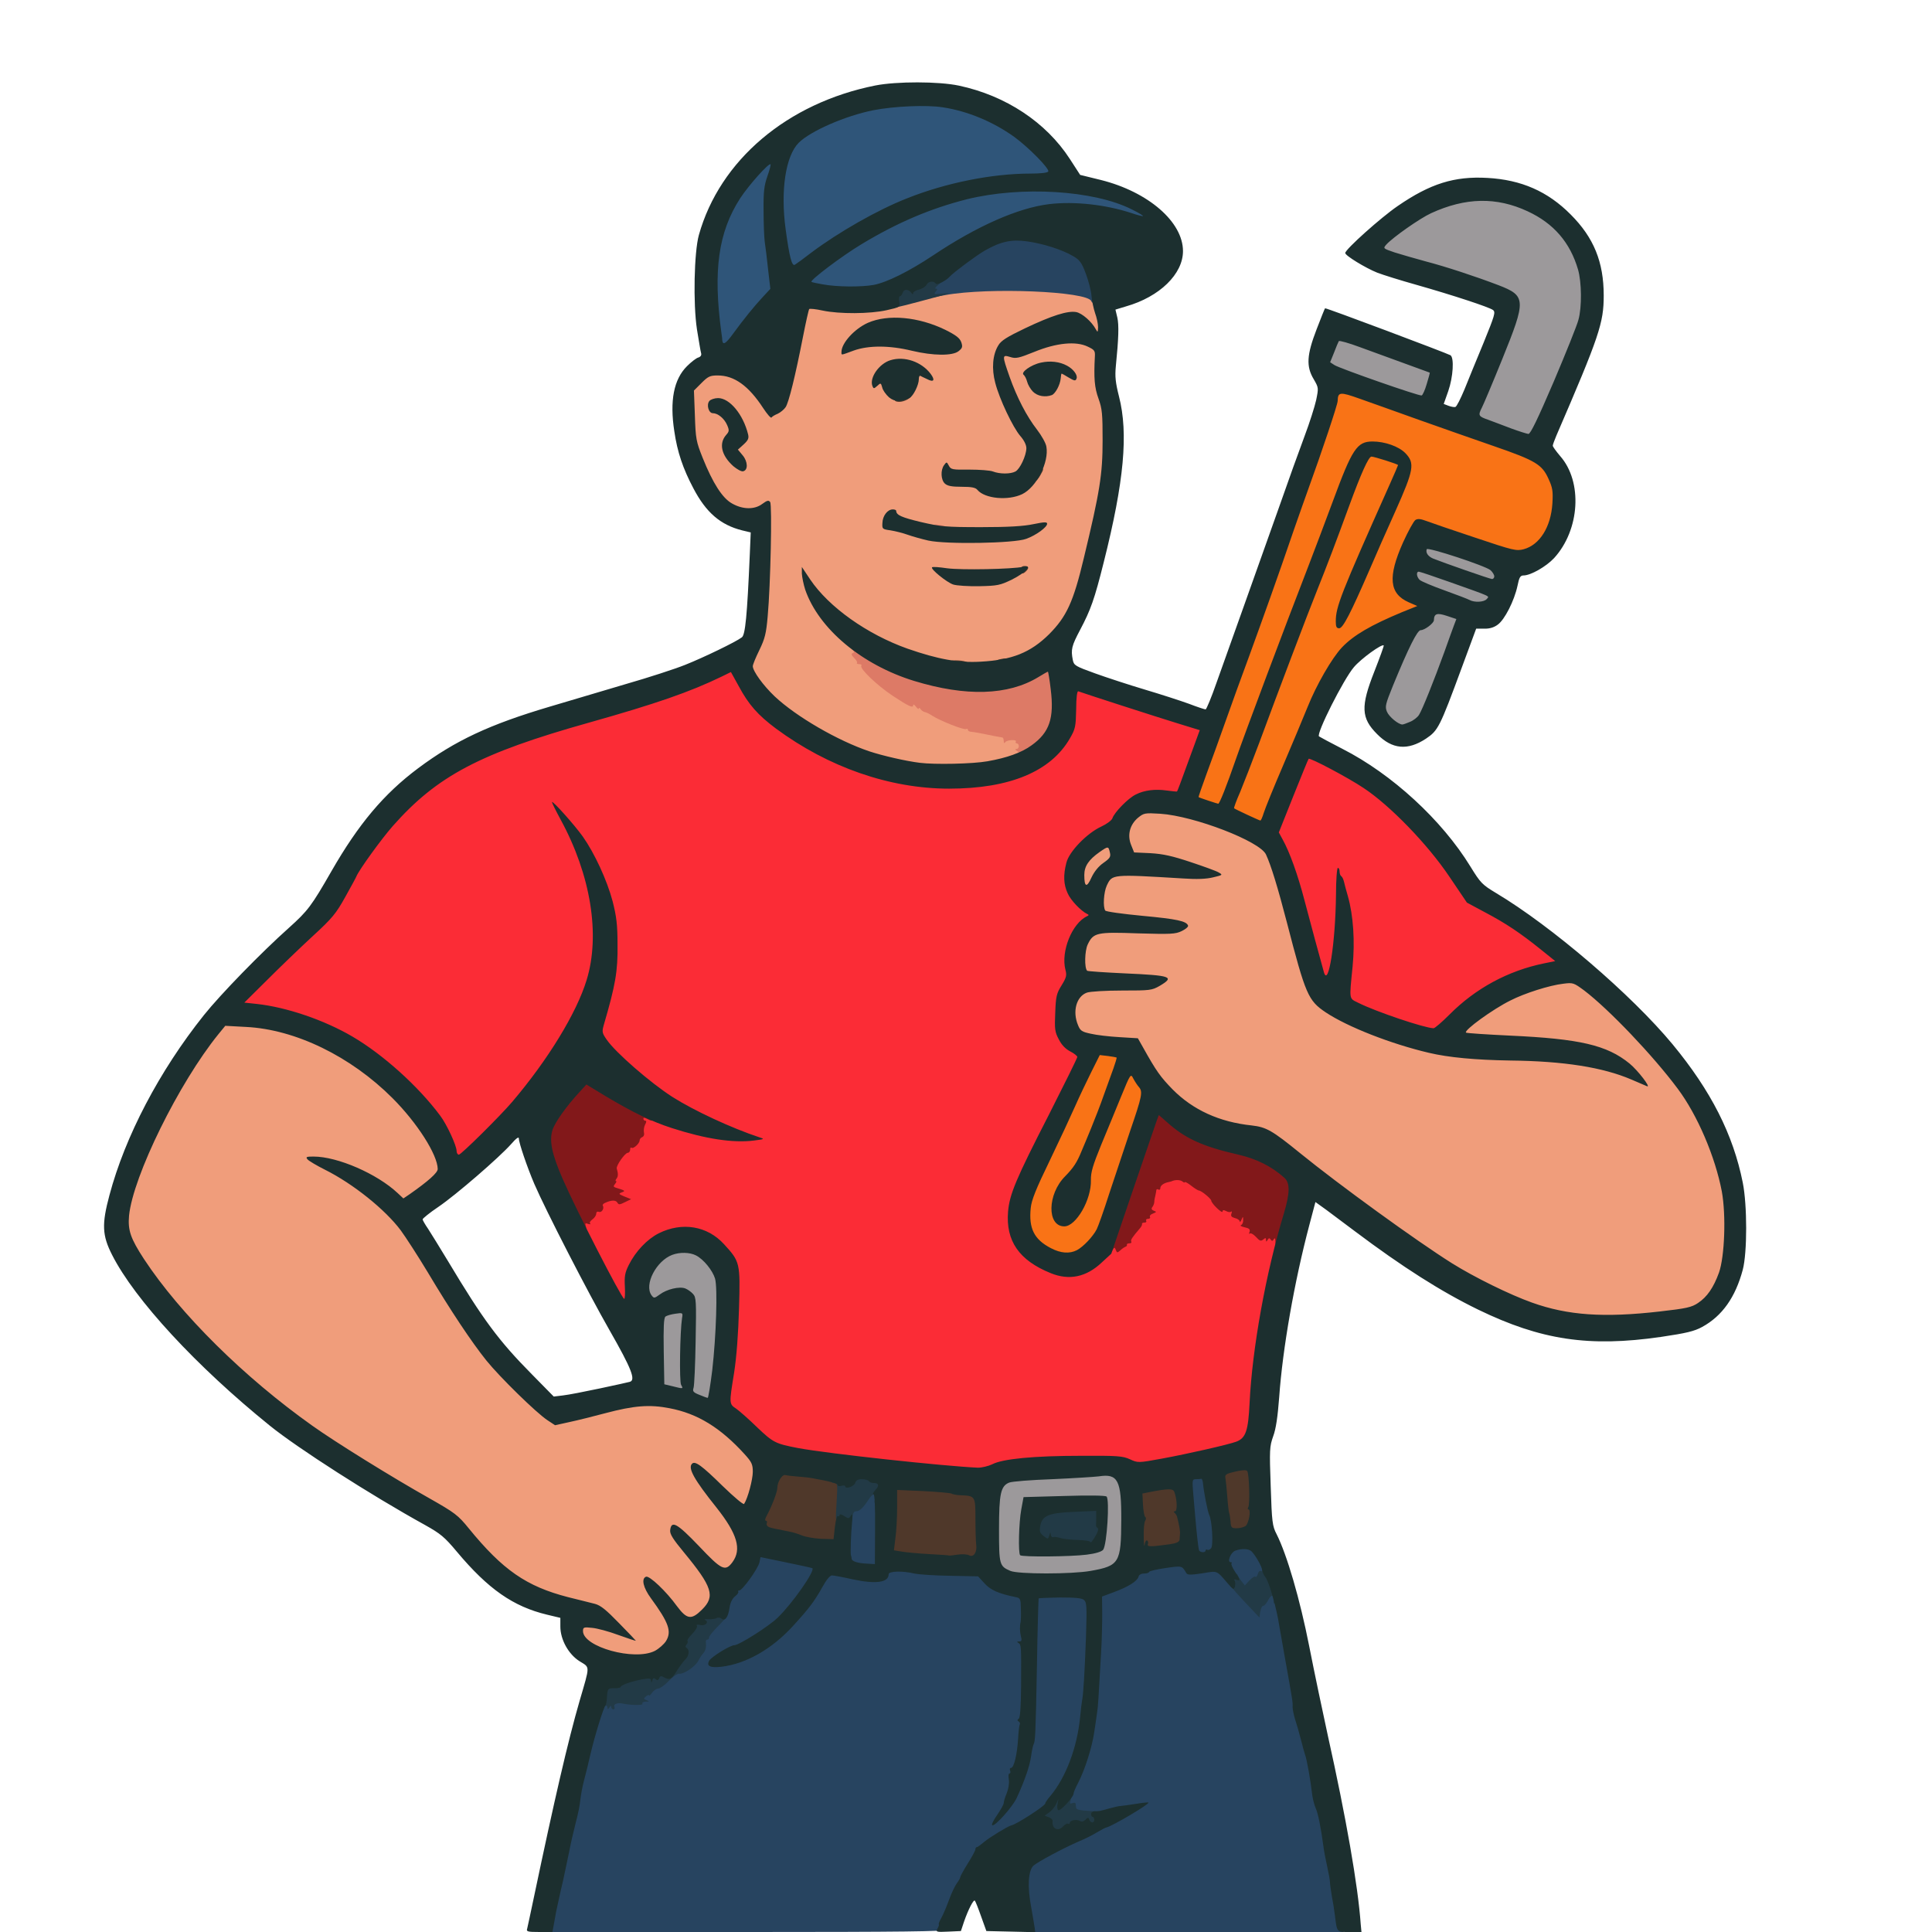 <svg xmlns="http://www.w3.org/2000/svg" version="1.0" viewBox="0 0 1024 1024">
  <g fill="#f09d7b">
    <path d="M322 878.1c-12.7-3.4-16-6.3-16-13.8V859l3.8.1c2 0 5.8.4 8.5.8 4.6.8 4.7.7 3-1.1-3.2-3.6-7.8-5.5-20.8-8.7-24.5-6.2-36.3-14.1-55.1-37.1-5.6-6.9-7.3-8.2-20.7-15.8-57.8-32.7-93.5-59.3-123.5-92.2-18.4-20-31.7-38.3-34.9-47.6-3.6-10.6.4-28.9 12-55.1 7.6-17.1 23.8-44.1 34.5-57.2l3.6-4.4 14 .6c16.8.6 26.5 3.1 42.4 10.7 14.5 7 27.1 15.9 38.2 27 15.1 15.1 23.9 30.1 24 40.7v5.2l-8.7 6.5c-9.9 7.4-14.3 8.5-17.9 4.5-3.6-4-23.1-15.9-26-15.9-.4 0 2.6 2.3 6.7 5.2 10.4 7.2 21 16.9 26.3 23.9 2.5 3.4 9 13.4 14.3 22.2 12.2 20.4 23.3 37.1 31.2 46.9 6.8 8.5 28.3 29.5 32.5 31.7 3 1.7 4.3 1.5 24.1-3.8 21.8-5.9 40.5-5.1 55.9 2.2 7.2 3.5 16.7 11.1 24.3 19.5l4.3 4.7-.1 8c0 5.7-.7 9.8-2.2 14-2 5.6-2.4 6-5.6 6.3-3.1.3-4.2-.4-11.4-7.5-8.2-8-7.7-6.8 2.8 6.2 6.2 7.7 8.8 14.6 8.3 22.2-.6 8.9-2.8 11.7-9.8 12.1-4.6.3-5.6 0-8.2-2.5l-3-2.8 3.1 4.9c2.7 4.3 3.1 5.9 3.1 11.9 0 6.7-.1 7.1-3.9 10.8-3.6 3.6-4.3 3.9-9.4 3.9-5.1 0-5.8-.3-8.2-3.2-1.5-1.9-2.2-2.4-1.6-1.1.6 1.2 1.4 4.8 1.7 8 .7 7.1-1.5 11.2-7.5 14.3-5.2 2.6-18.7 2.7-28.1.1zM825.5 698c-17.1-3.6-39.4-13.3-59-25.5-18.9-11.9-59.6-41.4-80.4-58.3-14.9-12.1-17.9-13.8-25.7-14.7-17.1-1.8-31.1-8.2-41.9-19.1-6.4-6.6-8.5-9.4-15.8-22.5l-2.6-4.6-9.8-.6c-5.4-.3-12.2-1.1-15.1-1.8-4.7-1-5.6-1.5-6.8-4.5-1.8-4.4-1.8-15.7.1-19.3 2.1-4.3 6-5.1 23.4-5.1 8.6 0 16.3-.4 17.1-1 2.4-1.5 0-1.8-18.4-2.4-9.2-.2-17.1-.8-17.4-1.1-.4-.4-.9-4.2-1-8.5-.3-5.9 0-8.7 1.3-11.4 3.1-6.5 5.1-6.9 27.5-6.1 12.7.5 19.9.4 20.3-.2.6-.9-7.2-2-30.3-4-4.1-.3-7.8-1.1-8.2-1.7-.4-.6-.8-4.4-.8-8.4 0-8.1 1.9-13.5 5.3-15.4 2-1 19.5-.7 41.7.7l7.5.5-10.5-3.7c-7.9-2.7-12.7-3.7-19.2-4.1l-8.7-.4-1.5-3.9c-3-7.5-1.4-16.2 3.6-20.5 3.2-2.6 3.4-2.6 14.8-2.1 9.4.4 13.5 1.1 22.5 4 21.8 6.8 34.3 12.8 36.5 17.6 2.7 5.8 6.3 17.6 11.1 36.1 9.9 38.2 11.2 41.3 20.6 47.6 12.6 8.4 38.5 18.2 59.1 22.4 7.7 1.5 16.8 2.3 36 3 28.5 1 40.9 2.2 51.2 4.9 7.9 2.1 8.2 1.2.8-2.5-11-5.6-25.1-8.1-52.3-9.4-11-.5-21.5-1-23.2-1-3.1 0-3.3-.2-3.3-3.8 0-3.2.6-4.3 4.3-7.3 15-12.4 33.9-20.5 50.4-21.6l8.2-.6 5.8 4.3c13.1 10 36.4 34.4 49.5 52 10.5 14 19.9 36.1 23.3 54.5 2.5 13.1 1.7 40.5-1.4 49-2.9 8-6.3 12.9-11.1 16.1-8.5 5.6-58.1 8.4-77.5 4.4z"/>
    <path d="M572.2 471.3c-1.4-3.5-.7-13.8 1.1-16.6 3-4.5 9.5-8.7 13.7-8.7 3.4 0 3.8.3 4.4 3.1 1.3 6.5.7 8.3-3.5 11.2-2.7 1.9-4.8 4.5-6.2 7.7-2 4.5-2.5 5-5.5 5-2.2 0-3.5-.6-4-1.7zm-87.7-64c-7.3-.9-19.5-3.7-26.5-6-16.8-5.6-38.9-18.4-50.4-29.2-12.5-11.9-14.2-18.3-8.1-30.6 4-8.2 5-15.9 6.1-49.7l.7-20.7-3.5 1.1c-4.7 1.4-13.4.3-18.2-2.5-4.7-2.7-9.9-11-15.2-24.1-3.6-8.9-3.7-9.4-4.2-25.4l-.4-16.2 4-4c3.9-4 4-4 11.6-4 11.6 0 19 4.5 26 15.7 1.4 2.4 3 4.3 3.5 4.3 3.6 0 6.6-9.5 12.9-41.5 3.2-16.3 2.6-15.7 15.6-13.1 13.7 2.9 23.3 1.9 44.1-4.3 12.6-3.8 23.6-5.2 43.5-5.8 19.5-.6 42.2.7 50.7 2.9 4 1 4.3 1.3 6.2 7.1 1.2 3.4 2.1 8.7 2.1 11.9v5.8h-3.5c-1.9 0-3.5-.4-3.5-1 0-.5-1.6-2.8-3.6-5-4.4-4.9-6.9-5.1-16.2-1.4-8.5 3.4-23.9 11-24.6 12.3-.4.5.7 1.2 2.2 1.6 2.1.4 5.2-.4 10.8-2.6 6.7-2.8 9.5-3.3 18.4-3.7 8.9-.3 11.2-.1 14.5 1.5l4 1.9-.3 9.7c-.2 8 .2 10.8 2 15.9 2.1 5.7 2.3 8.1 2.3 25.3-.1 16.8-.4 20.7-2.9 33-5.5 27.7-11.5 50.8-15.1 58.1-10.5 21.4-28.8 30.6-57.7 29-15.9-.8-33.4-5.4-47.3-12.3-6-3.1-19.5-11.9-25-16.5l-4-3.3 2.4 3.4c3.1 4.3 9.6 10.9 14.4 14.5 2.1 1.6 3.7 3.7 3.7 4.9 0 1.1.8 2.7 1.9 3.6 1 .9 2.1 2.5 2.5 3.7 1.5 4.7 20.1 18.4 24.9 18.4 1.5 0 2.7.5 2.7 1 0 .6.7 1 1.5 1s1.5.5 1.5 1c0 .6.7 1 1.5 1s3 1.1 5 2.5c3.9 2.6 13.5 6.5 16.1 6.5.8 0 2.4.5 3.5 1 1.8 1 13.1 3.5 21.2 4.7 4.2.6 5 2.2 4.5 9.3-.3 4-.6 4.4-4.3 5.7-8.3 2.9-20.7 4.3-35.9 4.2-8.3-.1-16.4-.4-18.1-.6zM528 306.5c3.2-1.2 2.4-1.3-10-1.3s-13.2.1-10 1.3c1.9.7 6.4 1.3 10 1.3 3.6 0 8.1-.6 10-1.3zm10.7-23.1c1.4-.6-4.6-.8-15.6-.6-14.7.3-19.8 0-29.6-1.8-6.5-1.1-12-1.9-12.2-1.7-.4.4 12.2 4 17.7 5.1 4.1.8 37.3-.1 39.7-1zm-63.9-6.1c-1-.2-1.8-.9-1.8-1.4 0-.6-.4-.7-1-.4-1.9 1.2-1 2.5 1.8 2.4 1.6-.1 2-.3 1-.6zm63.9-18.4c4.9-2.4 9.9-8.8 11.8-15.3 1-3.4 1-4.8 0-7.3-2.3-5.4-3.5-4.9-3.5 1.4 0 6.7-2.7 13.5-6 15.3-1.4.7-4.9 1-9.8.6-24.6-1.8-28.7-1.9-27.3-.2 1 1.2 3.2 1.6 8.6 1.6 5.5 0 7.6.4 8.6 1.7 1.9 2.2 6.7 4.2 10.3 4.3 1.6 0 4.9-.9 7.3-2.1zm-148-25.8 2.5-2-2.6-5.3c-1.5-2.9-2.3-4.4-2-3.3 1.8 5.4 1.6 8.6-.6 11-1.6 1.7-2 2.9-1.5 4.2.8 1.6.9 1.6 1.2-.4.3-1.3 1.6-3.2 3-4.2zm154-4.8c-.8-1-3.4-5.2-5.6-9.3-4.5-8.3-5.6-8.8-1.5-.7 2.7 5.4 7.1 11.7 8.1 11.7.3 0-.1-.8-1-1.7zm-162.1-12.8c-1-.8-2.4-1.1-3-.8-.6.4 0 1 1.4 1.4 3.6 1 3.7 1 1.6-.6zM533 205.4c-1-2.7-1.9-4.3-2-3.7 0 1.6 3.1 9.5 3.6 9 .2-.2-.5-2.5-1.6-5.3zm-53 1.6c2.4-2.4 4-6.2 4-9.5s-5.8-5-10.4-3.1c-4 1.7-7.7 5.6-5.3 5.6.9 0 1.9 1 2.2 2.3.9 2.8 4.4 6.7 6.2 6.7.7 0 2.2-.9 3.3-2zm77.5-4.1c.8-1.5 1.5-3.9 1.5-5.4 0-2-.5-2.5-2.5-2.5-2.7 0-9.5 2.5-9.5 3.5 0 1.5 3.2 6.5 4.7 7.3 2.3 1.4 4.1.5 5.8-2.9zm-53.4-19c2.8-1.5 1.5-2.7-6.5-6.4-9.8-4.5-20.9-6.8-27.5-5.5-6.1 1.1-11.8 3.9-14.9 7.3l-2.4 2.5 4.4-1c5.5-1.3 19.2-.3 28.8 2.1 8.6 2.2 15.3 2.6 18.1 1z"/>
  </g>
  <path fill="#9c999b" d="M532.5 835.6c-5.9-2.5-6-3-6-25 0-22.1.8-26 5.4-27.8 1.4-.6 11.2-1.4 21.6-1.8 10.5-.5 22.7-1.2 27.1-1.5 10.7-1 12.7-.4 15 4.2 1.7 3.3 1.9 6.1 1.8 21.8-.1 26.1-.8 27.3-16.3 30.1-10.2 1.8-44.4 1.8-48.6 0zm45.8-15.2c1.5-.4 3.2-1.5 3.8-2.5 1.3-2.5 2.4-21.5 1.3-22-.5-.2-9.2-.2-19.4.1l-18.5.5-1.2 6.5c-1.4 7.4-1.7 17.3-.5 18.5.8.8 30-.1 34.5-1.1zm-210.5-78.1c-2.1-.8-3.8-1.9-3.8-2.4s-1.1-.9-2.4-.9c-1.4 0-4.7-.5-7.4-1.1l-5-1.2-.4-20.1c-.4-15.9-.2-20.4.9-21.6.8-.9 3.9-1.6 8.3-1.8l7.1-.4-.6 10.8c-.3 6-.8 14.3-1 18.4-.3 4.1-.1 8.1.4 8.8 1.5 2.4 2.1-4.3 2.1-22.8 0-17.2-.1-17.7-2.3-19.8-3-2.9-5.6-2.8-10.1.3-4.6 3.1-10.1 3.4-11.6.6-1.7-3.3-1.2-12.8.9-16.9 2.3-4.5 6.6-8.7 10.4-10.1 4.1-1.6 15.3-1.4 18.6.3 4.2 2.2 8.9 8.1 10.2 12.8 1.5 5.6.6 35.4-1.7 54.6l-1.7 14.2-3.6-.1c-2 0-5.3-.7-7.3-1.6zm369-356.9c-3.5-1.8-5.8-6.2-5.8-10.9 0-3.6 5.1-17 13.1-34.2 2.9-6.4 4.8-9.3 5.9-9.3 2.6 0 6.7-3.6 7.4-6.5.5-2.1 1.2-2.5 4.4-2.5 2.1 0 5.9.7 8.5 1.6 4.2 1.4 4.7 1.9 4.7 4.5 0 1.6-1.3 6.4-2.9 10.7-1.6 4.2-3.9 10.4-5.1 13.7-4.2 11.7-10.4 27-11.9 29.4-3 4.7-12.7 6.6-18.3 3.5zm39.1-64.4c-.9-.5-6.9-2.8-13.3-5.1s-12.4-4.8-13.2-5.6c-.8-.8-1.4-3.3-1.4-5.9V300h3.8c2.2 0 6.5.9 9.7 2 3.2 1.1 6 1.8 6.2 1.6.2-.2-2.5-1.3-5.9-2.6-3.5-1.2-6.9-2.7-7.5-3.2-.7-.6-1.3-3.2-1.3-5.9 0-4.8.1-4.9 3-4.9 4.3 0 34.7 10 37 12.3 1.4 1.2 2 3.1 2 6.2 0 4.5 0 4.5-3.5 4.5-2 0-7.6-1.4-12.6-3.1-5-1.7-9.3-2.9-9.5-2.6-.2.2 4.6 2.2 10.8 4.4 11 3.9 11.3 4 11.6 7.2.5 4.9-1.1 6.1-8.2 6.1-3.3 0-6.8-.5-7.7-1zm22.1-90.9c-4.1-1.6-9.6-3.6-12.2-4.6-4.6-1.6-4.8-1.8-4.8-5.6 0-2.2.6-5.3 1.4-6.8 3.6-6.9 19.6-48 19.6-50.2 0-4.7-3.3-6.5-26-14.2-7.4-2.5-18-5.8-23.5-7.2-5.5-1.5-12.8-3.6-16.2-4.7-6-2-6.3-2.2-6.3-5.3 0-3.7 3.1-6.9 14-14.6 8.2-5.9 11-7.3 20.5-10.4 16-5.2 33.7-4.3 48.2 2.5 13.8 6.4 22.5 16.5 26.7 30.9 2 6.8 2.1 25.5.2 32.6-.7 2.8-6.6 17.5-13.1 32.8L814.6 233h-4.5c-2.5-.1-8-1.4-12.1-2.9zm-69.9-24.6c-11.8-4.2-22.6-8.2-23.9-9.1-2.1-1.4-2.4-2.2-1.9-5.8.2-2.2 1.4-6.3 2.6-9l2.1-4.9 4.3.6c2.3.2 14 4.1 26 8.6 12 4.4 22.2 8.1 22.7 8.1 1.5 0 1.1 6.9-.8 13-1.7 5.4-1.8 5.5-5.7 5.7-2.8.2-10.5-2-25.4-7.2z"/>
  <path fill="#dd7a66" d="M536.6 401.1c-.3-.5.4-1.1 1.7-1.5 1.8-.5 2-.8.7-1.6-1-.6-1.1-1-.2-1 .6 0 1.2-.7 1.2-1.5s-.5-1.5-1.1-1.5c-.5 0-.8-.4-.5-.9.8-1.3-4.8-1-5.6.3-.5.7-.8.5-.8-.6 0-1-.3-1.9-.7-1.9-3.1-.5-5.5-1-10.3-2-3-.6-6.1-1.1-6.7-1.1-.7-.1-1.3-.5-1.3-1s-.4-.7-.9-.4c-1.1.7-13.9-4.4-17.9-7-1.5-1-3.3-1.9-4.1-2-.8-.2-1.8-.9-2.2-1.6-.5-.7-.9-.8-.9-.3 0 .6-.7.1-1.5-.9-.8-1.1-1.5-1.5-1.5-.8 0 1.7-2.5.5-11-5.1-8.2-5.5-17.4-14.3-16.5-15.8.4-.5-.2-.9-1.1-.9-1 0-1.5-.3-1.2-.6.4-.3-.3-1.5-1.5-2.7-1.4-1.4-1.7-2.2-.8-2.5.9-.3.9-.7 0-1.8-2.2-2.7 4.9-1.6 9.4 1.5 16.9 11.6 48.3 19.8 65.2 17.1 8.6-1.4 14.9-3.5 20.8-7.1 2.7-1.7 6.1-2.9 8.1-2.9h3.4l1.2 10.3c2.4 19.4-.3 27.9-11.4 35.5-4.7 3.1-10.8 4.3-12 2.3zM494 280c0-2.1 1.6-2.5 5.8-1.4 3.9 1.1 2.7 3.4-1.8 3.4-3.3 0-4-.3-4-2z"/>
  <path fill="#f97316" d="M553.9 664.5c-5.7-3-9.6-7.5-10.5-12.1-.3-1.9-.4-7.3-.2-11.8.4-8.1.7-8.8 10-28.2 5.3-10.9 11.4-24 13.6-29 2.2-5 6.1-13.2 8.6-18.2 5.1-10.1 4.5-9.7 14.4-8.6 5 .7 5.2.8 5.2 3.8 0 3.7-.6 5.7-5.9 20.1-2.2 6-3.9 11.1-3.7 11.2.2.2 2.7-5.5 5.6-12.7l5.2-13h3.4c1.9 0 3.4.5 3.4 1.2 0 .6 1.1 2.6 2.5 4.4 4.1 5.3 3.5 10.5-3.6 31.1-3.3 9.8-8.3 24.8-11.1 33.3-2.7 8.5-5.7 16.9-6.5 18.5-2 3.9-7.1 9.3-10.5 11.1-4.4 2.3-14.5 1.7-19.9-1.1zm14.3-22.4c4.3-5.1 6.8-12.2 6.7-19.1 0-4.7-.2-5.2-1.2-3.6-.7 1-3.1 3.8-5.5 6.1-6.4 6.5-9.3 15.3-6.2 19 1.8 2.2 2.5 1.9 6.2-2.4zm89.6-207.4c-6.2-2.8-6.8-3.3-6.8-6.1-.1-2.6-.2-2.8-1.1-1.3-1.3 2.2-5.6 2.2-12.6 0-4.9-1.5-5.3-1.9-5.3-4.8 0-1.7 2.1-8.7 4.6-15.6 2.5-6.8 7-19.1 9.9-27.4 2.9-8.2 8.5-23.8 12.5-34.5 7.2-19.8 15.2-42 23.9-67.5 2.7-7.7 6.1-17.4 7.6-21.5 4.4-11.9 15.4-45.2 16-48.2.5-2.5 1-2.8 4.3-2.8 2 0 7.5 1.4 12.2 3.1 28.2 10.1 57.8 20.6 72.9 25.8 20.7 7.2 24.4 9.3 27.7 16.4 2 4.3 2.4 6.8 2.4 14.4 0 10.2-1.6 16.6-5.9 22.5-3.6 5.1-7.3 7-14.5 7.5-5.6.4-8.1-.3-29.6-7.5-12.9-4.4-23.8-7.8-24.1-7.6-1.2.7-9.7 21-10.4 24.5-.8 4.8 2.3 9.5 8 12 4 1.8 4.5 2.4 4.5 5.2 0 3-.4 3.3-6.3 5.6-15.4 5.9-27.1 12.6-33.4 19.2-5.4 5.7-13.6 20-18.2 31.5-2.4 6-8.4 20.2-13.2 31.5-4.9 11.4-9.4 22.5-10.1 24.8-1.2 3.8-1.5 4.1-4.8 4-1.9 0-6.5-1.5-10.2-3.2zm6.6-44.1c3.7-9.8 6.5-18 6.3-18.2-.6-.6-13.7 34.3-13.7 36.4 0 1.6 1.5-2 7.4-18.2zm17-45.1c5.2-13.8 11.3-29.7 13.6-35.5 5.6-13.9 9.9-25.1 17.1-44.9 3.3-9 6.9-18.2 8-20.3 1.1-2.1 1.7-3.8 1.4-3.8-1.1 0-6 11.2-12.1 27.8-3.6 9.7-9.7 25.8-13.5 35.7-8.6 22.2-24.9 65.5-24.9 66.3 0 1.7 1.8-2.6 10.4-25.3zm42.5-49c0-.5-.6.1-1.4 1.5-.8 1.4-1.4 3-1.4 3.5 0 .6.6-.1 1.4-1.5.8-1.4 1.4-2.9 1.4-3.5zm15-34c0-.5-.6.1-1.4 1.5-.8 1.4-1.4 3-1.4 3.5 0 .6.6-.1 1.4-1.5.8-1.4 1.4-2.9 1.4-3.5zm5-11c0-.5-.6.1-1.4 1.5-.8 1.4-1.4 3-1.4 3.5 0 .6.6-.1 1.4-1.5.8-1.4 1.4-2.9 1.4-3.5zm-5.2-11c-3-2.2-11.3-3.8-13.4-2.6-1.5.9-1.1 1.1 2.2 1.1 2.2.1 5.8.7 8 1.5 5.2 1.7 5.3 1.7 3.2 0z"/>
  <path fill="#fb2c36" d="M501.5 779.9c-26.6-2.3-63.3-6.4-76.5-8.5-16.1-2.6-17.8-3.4-26.6-11.8-4.3-4.2-9.4-8.7-11.1-9.9-3-2-3.3-2.7-3.3-7.2 0-2.7.9-10.8 2-18 1.1-7.1 2.3-21.1 2.7-31 .7-20.9.4-21.9-7.9-31-3.9-4.3-6.1-5.8-11.1-7.4-5.6-1.9-6.7-2-11.2-.8-9.4 2.5-17.3 9.4-22.4 19.5-1.9 3.7-2.1 5.3-1.5 11.3l.7 6.9h-3.7c-4.4 0-4.3.1-16.1-23.2-9.6-18.9-10.4-22.2-5.5-25 1.7-.9 3-2.4 3-3.3 0-.8.7-1.5 1.5-1.5s1.5-.7 1.5-1.6c0-1.9 2.8-4.3 5-4.4 1.2 0 1.6-1.8 1.8-8.7.3-7.5.6-9.1 3-12.4 1.5-2.1 3.3-3.9 4-3.9.6 0 1.2-.6 1.2-1.4 0-.7.9-1.6 2.1-1.9 1.1-.3 2.3-1.5 2.6-2.6.3-1.2.9-2.1 1.4-2.1.5 0 .9-2.5.9-5.5 0-5.5 0-5.5 3-5.5 1.7 0 4.3.6 5.8 1.4 1.5.8 7 2.8 12.2 4.5 18.5 6 33.2 8.4 21 3.4-7.2-2.9-16.8-7.8-24.5-12.6-11.5-7.1-29.5-22.3-35.7-30-4.1-5.3-4.8-9-2.7-15.7 10.1-33.5 9.6-52.6-2.2-77.9-4.4-9.6-6-11.4-3.4-4.1 6.9 19.6 7.9 46.6 2.4 64.5-4.3 14.2-16.1 34.9-29.5 52.1-10 12.8-11.4 14.4-24.9 28.2-11.6 11.8-12.2 12.2-16.3 12.2-3.5 0-4.2-.3-4.2-2 0-2.8-5.2-14.1-8.7-18.7-8-10.8-16.8-19.8-28.3-29-12.6-10.1-22.5-16-35.7-21.5-10.7-4.3-28.3-8.8-35-8.8-4.3 0-4.3 0-4.3-3.6 0-3.3 1-4.7 11.8-15.3 6.4-6.4 17.1-16.6 23.7-22.7 10.7-9.8 12.6-12.2 17.5-21 3-5.4 5.7-10.3 5.9-10.9 1.3-3.3 13.3-19.9 19.3-26.7 23.5-26.6 46.3-38.6 104-54.8 36-10.1 49.8-14.9 68-23.4 11.4-5.3 12.5-5.1 17 3.7 4.9 9.4 10.4 15.7 20.1 22.8 30.7 22.8 68.1 34.4 100 31.1 6.2-.7 13.9-1.9 17.2-2.7 14.2-3.6 26.4-12.4 32.7-23.4 3-5.2 3.2-6.1 3.1-15.3V363h2.6c1.4 0 12.3 3.1 24.1 6.9 11.8 3.8 26.8 8.6 33.3 10.6 11.3 3.5 11.7 3.7 11.7 6.4 0 2.2-6.5 21.6-11.5 34.4-.7 1.6-1.6 1.8-9.4 1.2-7.6-.6-9.2-.5-12.7 1.3-4.3 2.2-11.8 9.7-12.8 12.9-.4 1.1-2.9 3-5.9 4.4-2.9 1.3-7.9 5.1-11.3 8.5-5 4.9-6.4 7-7.3 11.2-1.1 4.5-1 5.5.7 9.4 1.8 4.1 8.2 10.8 10.2 10.8.6 0 1 1.7 1 3.8-.1 3.1-.6 4-3.3 5.7-3.8 2.4-8.8 11.7-8.9 16.6-.1 1.9.2 5.4.6 7.9.7 4 .5 5.1-2.3 9.6-4.5 7.2-5.3 16.9-1.9 23.3 1.5 3 3.6 5.1 6.1 6.4 6.6 3.4 5.9 5.6-11.3 39.4-15.7 30.6-20.3 40.9-21.5 48.1-2 12.3 6.6 23.7 22.7 30.1 5.5 2.2 5.8 2.2 10.7.6 5.3-1.7 14.5-9.2 15.6-12.5.5-1.4 1.5-2 3.7-2 3 0 4.5-1.2 7.8-6 .8-1.2 2.1-2.8 2.8-3.6.6-.7 1.2-1.6 1.2-2 0-.3.9-1.5 2.1-2.5 1.2-1 2.8-4.7 3.9-8.9 2.2-8.4 5.2-11.6 11.8-12.6 6-.9 10.6 0 14.5 3 1.9 1.4 3.7 2.6 4.1 2.6 1.3 0 6.6 4.4 6.6 5.5 0 1.8 3.7 4.4 7.4 5.1 2.1.3 3.6 1.2 3.6 2 0 .9 1.1 1.4 3 1.4 2.7 0 3 .3 3 3 0 2.3.4 3 2 3 1.1 0 2 .4 2 .9 0 2.4 3.4 4.1 8.1 4.1h4.9v4.6c0 2.5-.9 8-1.9 12.2-5.6 22.2-10.7 55.6-11.8 76.9-.7 14.6-2 18.5-7 20.4-8.5 3.2-46.8 10.9-54.5 10.9-2.8 0-6.3-.8-8.1-1.7-6.8-3.7-58.3-1.6-66.8 2.8-4.2 2.1-9.7 2.3-27.4.8zM747 545.6c-9.7-2.6-23.2-7.6-29.9-11l-4.6-2.3v-5.4c.1-3 .6-10.2 1.2-16 1.1-10.5.4-23.4-1.6-30.4-.8-2.5-.9-1.7-1 4-.1 8.1-1.7 22.7-3.2 30.3-1 5.2-1.1 5.2-4.9 5.2-2.7 0-3.9-.5-4.3-1.7-1.9-6.8-7.4-27-10.3-38.1-3.5-13.6-8-26.1-11.5-32-3.2-5.5-2.4-9.2 5.9-29.9l7.7-19.3h3.5c4.3 0 19.7 7.6 31.9 15.7 13.8 9.2 33.7 29.7 45.2 46.8l9.4 13.9 9.5 5.1c11.1 5.9 18.9 11.1 29.4 19.6 6.7 5.3 7.6 6.5 7.6 9.4 0 3.1-.2 3.3-4.6 4-2.6.3-8.1 1.8-12.3 3.2-15.5 5.2-27.6 12.7-38.8 24-6.8 6.8-7.5 7.3-11.5 7.3-2.4-.1-8.1-1.1-12.8-2.4z"/>
  <g fill="#2f5579">
    <path d="M379.6 181.8c-1.3-7.1-2.6-22.8-2.6-31.8 0-25.6 6.9-44.3 22.1-60.4 4.7-4.9 5.9-5.6 9.1-5.6 3.6 0 3.8.2 3.8 3 0 1.7-.8 5.6-1.9 8.8-3 9.1-3.2 13.3-1.6 28.4.9 7.9 1.9 18.3 2.2 23.1l.6 8.8-3.9 4.2c-4.6 4.9-10.4 12.1-15.8 19.5-3.4 4.7-4.1 5.2-7.6 5.2s-3.8-.3-4.4-3.2zm53.2-28.1c-5.7-1-5.8-1.1-5.8-4.5 0-3.7.2-4 11.5-12.5 20.1-15.4 46.2-27.8 71.4-34.2 29.1-7.3 72.7-4.8 92.9 5.4 5.9 3 6.2 3.3 6.2 6.7v3.6l-4.2-.5c-2.4-.2-8.3-1.7-13.3-3.2-8.1-2.5-10.6-2.8-24-2.9-14.4-.1-15.4 0-24.1 3.1-14.7 5.1-29.7 12.9-45.9 23.7-12.6 8.4-24.5 14.3-31.4 15.6-6.7 1.2-25.6 1.1-33.3-.3z"/>
    <path d="M416 140.3c-.5-2.1-1.7-9.2-2.6-15.8-3.1-23.1-.2-44.6 6.9-51.8 6.2-6.1 24.7-14.3 39.2-17.3 10-2 34.4-2.9 43.3-1.5 18.6 2.9 36 12.1 50 26.4 5.9 5.9 6.3 6.7 6 10.3l-.3 3.9-12.5.6c-24.4 1.2-41.7 4.8-62.2 13-16.1 6.4-36.3 17.9-51.7 29.5-6.4 4.8-9.3 6.4-11.7 6.4-3 0-3.4-.4-4.4-3.7z"/>
  </g>
  <path fill="#82181a" d="M587.7 664.4c-1.7-1.8 0-8.3 10.2-38.1 6-17.5 11.5-33.3 12.1-35.1 1-2.7 1.7-3.2 4.4-3.2 2.1 0 4 .8 5.2 2.1 1 1.2 5 4.4 8.8 7 7.3 5.1 17.6 9 32.9 12.4 5.5 1.2 9.6 2.8 14 5.7 10.5 6.9 10.7 7.2 10.7 15.2 0 7.3-5.2 28.3-7.5 29.8-1.8 1.4-2.5.8-2.5-1.9 0-2-.3-2.4-.9-1.4-.6 1-1 1-1.6.1-.6-.9-1-.9-1.6.1-.7 1.2-.9 1.2-.9 0 0-1.1-.3-1.1-1.5-.1s-1.9.7-3.8-1.4c-1.3-1.4-2.8-2.2-3.2-1.8-.5.4-.6 0-.2-.9.4-1.3-.2-1.9-2.6-2.4-1.8-.4-2.6-.9-1.9-1.2.6-.2 1.2-1.4 1.1-2.6 0-2.1-.1-2.1-.9-.2-.5 1.1-.9 1.5-.9.9-.1-.7-1.2-1.5-2.6-1.8-1.8-.5-2.3-1.1-1.8-2.4.3-.9.3-1.4-.2-1-.4.4-1.6.3-2.6-.3-1.4-.7-1.9-.6-1.9.2 0 1.5-5.9-4.2-6-5.7 0-1-5.3-5.4-6.6-5.4-.4 0-2.2-1.1-4.1-2.6-1.8-1.4-3.3-2.2-3.3-1.8 0 .3-.6.2-1.3-.4-1.1-.9-3.8-1-5.7-.1-.3.1-.9.3-1.5.4-2.6.5-4.5 1.8-4.5 3.2 0 .8-.4 1.1-1 .8-.5-.3-1-.3-1.1.2 0 .4-.3 1.7-.5 2.8-.3 1.1-.6 2.7-.6 3.5 0 .8-.5 2.1-1 2.7-.7.9-.5 1.5.7 2 1.6.6 1.6.7-.4 1.5-1.2.4-1.9 1.2-1.6 1.8.3.5-.1 1-1 1s-1.3.5-1 1c.3.6-.1 1-.9 1-.9 0-1.5.3-1.3.8.1.4-.4 1.4-1.1 2.2-4.2 4.9-5.1 6.3-4.6 7.1.3.5-.2.9-1 .9-.9 0-1.5.3-1.3.8.1.4-.2.8-.8 1-.5.2-1.8 1-2.7 1.9-1.6 1.4-1.8 1.4-2.4-.2-.6-1.6-.8-1.5-1.9.4-.6 1.2-1.4 1.8-1.8 1.5zm-283.6-17.2c-1.3-2.6-5.1-10.8-8.4-18.2-5.3-11.9-6-14.4-6.4-21.6-.3-5-.1-9.6.7-11.8 1.2-3.8 7.3-12.4 13.8-19.3 5.5-6 7.8-5.8 20.3 1.7 5.4 3.3 11.8 6.9 14.2 8.1 4.5 2.3 7.7 5.1 7.7 6.9 0 1.3-.6 1.3-3.1 0-1.3-.7-1.9-.7-1.9 0 0 .5.5 1 1 1 .7 0 .7.7-.1 2.1-.6 1.2-.8 3-.6 4.1.3 1.1 0 2.1-.9 2.5-.8.3-1.4 1.1-1.4 1.8 0 1.6-3.5 4.7-4.3 3.8-.4-.3-.7.1-.7 1s-.6 1.7-1.2 1.7c-1.6 0-6.4 7-5.9 8.4.8 2.6.8 4.2-.2 5.4-.5.6-.6 1.2-.2 1.2.4 0 .2.7-.5 1.5-1 1.2-.9 1.6.4 2 5.2 1.6 5.2 1.7 3.1 2.5-1.8.7-1.6.9 1.5 2.2l3.5 1.4-3.3 1.6c-2.8 1.4-3.3 1.4-4 .2-.8-1.4-3.1-1.4-6.4.1-1 .4-1.6 1.1-1.3 1.5.9 1.5-.6 3.9-2.1 3.3-.8-.3-1.4.1-1.4 1s-.9 2.2-2 3c-1.1.8-1.7 1.7-1.2 2.2.4.4-.1.5-1.1.2-1.5-.6-1.7-.3-1.2 1.3s.2 2-1.7 2c-1.7 0-2.9-1.2-4.7-4.8z"/>
  <g fill="#274460">
    <path d="M290 1021.2c0-2.6 1.6-10.6 5.6-28.2.8-3.6 2.1-10.1 3-14.5.8-4.4 2-9.4 2.5-11.2.6-1.8 2.1-8.8 3.4-15.5 2.8-15.2 5.7-27.3 9.8-40.4l3.1-10.1 6.2-1.2c3.4-.7 7.6-1 9.3-.6 2.5.5 3.5.1 7.2-3.4 2.3-2.3 4.9-4.1 5.8-4.1.9 0 3.3-1.8 5.5-4 2.1-2.2 4.7-4 5.7-4 2.9 0 8.4-3.8 10-6.7.8-1.6 2-3.4 2.7-4.1.6-.7 1.2-2.6 1.2-4.1 0-3.1 2.3-6.4 8.2-12 3-2.7 4.1-4.6 4.5-7.7.3-2.7 1.5-5.1 3.4-7 5.2-5.1 11.7-14.3 12.4-17.4.5-2.3 1.2-3 2.9-3 1.9 0 19.9 3.4 29.4 5.5 1.8.4 2.2 1.2 2.2 4.3.1 3.3.2 3.5 1.4 2 1.7-2.3 8.1-2.4 17.2-.2 8.9 2 13.6 1.6 14.9-1.4 1-2.2 1.3-2.3 10-1.8 5 .3 16.8.8 26.3 1.2l17.4.6 3.5 3.9c3.3 3.7 7.6 5.6 16.4 7.3 2.5.5 2.6.9 3.2 8.8.7 9.9.3 55.8-.6 67.8l-.7 8.5 1.4-6.5c1-4.5 1.7-17.6 2.2-42.1l.7-35.6 8.9-.7c10.6-.8 20.3.1 21.9 2.1 2.7 3.2-.8 63.1-4.7 79.8-1.7 7.5-1 8.4 1.1 1.3 2.9-9.5 5.3-33.5 6.1-59l.6-24.6 6.2-2.3c7.5-2.8 12.3-5.8 13-8.1.2-1.1 1.4-1.8 3-1.8 1.4 0 2.6-.4 2.6-.8 0-.9 14.2-3.2 19.8-3.2 2.1 0 4 .7 5 1.9 1.5 1.7 2.6 1.9 9.3 1.4l7.7-.5.6-5c.6-4 1.1-5.1 3.2-5.8 3.6-1.4 13.3-1.2 14.8.3 5.9 6 7.3 14.8 3 18.2-1.4 1.1-3.4 2.8-4.5 3.8-1 .9-2.7 1.7-3.6 1.7-1.4 0-1.2.4.7 2.5 3.2 3.4 5.9 3.2 7.3-.5 1-2.7 1.6-3.1 4.6-2.8 3.3.3 3.6.6 4.8 5.3.8 2.8 1.8 7.5 2.3 10.5.8 5.6 2.6 15.5 5.5 31.5.9 5 2 11.5 2.5 14.5.9 6 4.5 20.3 6 23.5.7 1.8 2.4 11.2 3.7 21.5.3 1.9 1 4.9 1.8 6.5.7 1.7 1.8 6.4 2.5 10.5.6 4.1 2 12 3 17.5 1.9 10.4 4.4 26.2 5.5 35.3l.7 5.2h-167l-1.4-7.2c-.7-4-1.3-12.1-1.3-17.9 0-8.8.3-11 1.8-12.7 1-1 7.9-4.9 15.5-8.6 7.5-3.7 14.6-7.3 15.7-7.9 1.1-.6 4.8-2.5 8.2-4.2l6.1-3-10.9.3c-10.5.4-11.1.3-11.6-1.7-.3-1.1-1.2-2.1-2-2.1-1.2 0-1.4-1-1.1-4.2.3-2.4.8-5.2 1.3-6.3.8-1.8.7-1.9-.8-.6-.9.7-1.7 1.8-1.7 2.3 0 .6-1.3 2.6-3 4.5-1.6 1.8-3 3.7-3 4.2 0 1.2-9.6 7.4-20.4 13.1-5.5 2.9-11.1 6.3-12.5 7.6-1.4 1.3-2.9 2.4-3.3 2.4-.5 0-.8.5-.8 1.1 0 .7-1.8 4-4 7.5s-4 6.8-4 7.2c0 .5-.8 2-1.8 3.3-1 1.3-2.9 5.3-4.2 8.9-1.3 3.6-3 7.6-3.7 9-.7 1.4-1.3 3.1-1.3 3.8 0 .9-21.8 1.2-105.5 1.2H290v-2.8zm253-90.1c0-3.2-.6-2.4-1.4 1.9-.4 2.5-.3 3.1.4 2 .5-.8 1-2.6 1-3.9zm-150.2-54.2c6.5-2.8 17.3-10.2 21.2-14.5l3.5-3.9-3.6 3.3c-4.2 3.8-19.7 13.2-21.9 13.2-.8 0-3.3 1.2-5.5 2.6-3.8 2.3-3.8 2.4-1 1.8 1.7-.4 4.9-1.5 7.3-2.5z"/>
    <path d="M451.2 831.3c-4.3-.8-4.6-4-2.6-27 .5-5 .9-6.3 2.3-6.3 1.7 0 3.7-1.9 6.6-6.4 1.4-2.1 2.5-2.6 5.6-2.6h3.9v43l-6.7-.1c-3.8-.1-7.8-.4-9.1-.6zm181.5-6c-.4-.3-.7-2.6-.7-4.9 0-2.3-.4-5.4-.9-6.7-.5-1.3-1.3-9.2-1.7-17.5l-.7-15 4.7-.7c6.7-1 7.3-.6 8.1 7.2.4 3.7 1.3 8.6 2.1 10.8.8 2.2 1.7 8.5 2.1 14.1.6 9.8.5 10.1-1.8 11.7-2.3 1.7-9.9 2.3-11.2 1zm-54.3-665.7c-2-5.2-54.4-7.4-77.4-3.2-4.7.9-8.6 1.6-8.7 1.6-.2 0-.3-1.9-.3-4.2 0-3.9.4-4.6 3.8-6.7 2-1.4 4.2-3 4.7-3.6 2-2.2 14.1-11.2 18.5-13.7 2.5-1.4 7.1-3.4 10.3-4.4 5.1-1.6 6.9-1.7 15.5-.7 10.6 1.3 20.3 4.1 26.9 8 3.6 2.1 4.6 3.4 6.8 9.4 1.5 3.8 2.9 9.6 3.2 12.9.5 5.2.3 6-1.1 6-.9 0-1.9-.6-2.2-1.4z"/>
  </g>
  <path fill="#4f382a" d="M494 827.3c-3.6-.2-10.3-.8-14.9-1.4l-8.4-1.1.7-9.7c.3-5.3.6-13.8.6-18.8V787h10.5c11.6 0 29.3 1.6 34.1 3.1l3.1 1 .6 16.6c.4 9.8.3 17.3-.3 18.3-1 1.9-5 2-26 1.3zm108.8-15.7c-.1-6.9-.2-15-.3-17.8v-5.3l6.5-1.1c3.6-.7 8.6-1.2 11.2-1.3 4.3-.1 4.7.1 5.7 3 .6 1.8 1.1 4.9 1.1 7 0 2.1.5 6.9 1.2 10.6.6 3.8.8 8.4.5 10.3-.7 3.5-.8 3.6-7.5 4.8-3.7.6-9.3 1.5-12.4 1.8l-5.8.7-.2-12.7zM422.4 817c-2.2-.9-6-2.1-8.5-2.5-7.6-1.1-10.7-2.4-11.3-4.8-.9-3.6-.7-7.1.7-9.2 1.9-3 5.4-12.5 6.1-16.6 1-5.9 2.2-6.3 13.4-5 5.3.7 13 1.9 17.1 2.8l7.4 1.6-.7 12.1c-.4 6.6-.9 14.7-1.3 17.9l-.6 5.7-9.1-.1c-6.5 0-10.3-.6-13.2-1.9zm225.8-13.7c-.6-5.4-1.4-13.2-1.8-17.4l-.6-7.5 5.3-1.3c3-.7 7.2-1.1 9.4-.9l4 .3.7 11c1 14.5.1 23.2-2.3 24.5-1 .6-4.4 1-7.6 1h-5.9l-1.2-9.7zM503 352c0-1.6.7-2 3.3-2 4.7 0 7.7 1 7.7 2.6 0 1-1.5 1.4-5.5 1.4-4.8 0-5.5-.2-5.5-2zm24-.4c0-.7 1-1.6 2.3-2 4.1-1.1 5.7-.7 5.7 1.4 0 1.7-.7 2-4 2-2.7 0-4-.4-4-1.4zm14-49.6c0-1.3.7-2 2-2 2.3 0 2.6 1 .8 2.8-1.8 1.8-2.8 1.5-2.8-.8zm7-50.5c0-3.1.3-3.5 2.5-3.5 3 0 3 .3.8 4.1-2.3 3.8-3.3 3.7-3.3-.6zM474 211c0-1.7.7-2 4.5-2 2.5 0 4.5.3 4.5.6 0 1.4-3.6 3.3-6.2 3.4-2.1 0-2.8-.5-2.8-2z"/>
  <path fill="#223a46" d="M556.7 972.3c-1-.3-2-1.8-2.4-3.4-.3-1.6-1.2-2.9-1.9-2.9-.9 0-1.4-1.2-1.4-3.5 0-2.5.6-3.9 2.4-5 1.3-.9 2.7-2.7 3-4.1.7-2.6 2.5-3 8.5-1.8 2.6.6 3 1 2.5 2.7-.5 1.6-.3 1.9 1 1.4.9-.4 1.7-.2 1.7.3.1.6.2 1.6.3 2.3.1.8 2.3 1.3 6.4 1.5l6.2.3v8.7l-7.4.4c-5.2.2-8 .8-9.3 2.1-1.9 1.6-5.7 2-9.6 1zm-237.9-65.9c-.9-.9-1-7-.2-11.1.5-2.7 1.3-3.1 9.2-5.5 9.8-3 22.4-5.2 25.2-4.5 1.3.3 2-.2 2.4-1.7.3-1.3 1.6-3.4 2.8-4.7 1.7-1.9 2.3-3.9 2.4-7.8.2-4.2.7-5.6 2.8-7.6 1.4-1.3 2.6-3.1 2.6-4 0-.8.9-1.5 2-1.5s2-.6 2-1.4c0-1 2-1.6 7.1-2.1 10.1-1 10.7.1 3.9 7-3 3-5.4 5.9-5.2 6.5.1.5-.3 1-.8 1-.6 0-1 .6-.9 1.3.3 2.6-.1 4.6-1.3 5.9-.7.7-1.9 2.5-2.7 4.1-1.6 3-7.7 7.2-10.2 6.8-.9-.1-3.3 1.6-5.5 3.9-2.1 2.2-4.7 4-5.6 4-.9 0-2.4 1-3.2 2.2-.9 1.2-1.6 1.9-1.6 1.4s-.7-.2-1.6.5c-1.4 1.2-1.4 1.4.3 2 1.6.7 1.5.8-.5.8-1.3.1-2 .5-1.7 1.1.6.9-5.6.9-10 0-3-.7-5.4.1-4.9 1.5.4.8.1 1.5-.5 1.5s-1.1-.6-1.1-1.2c0-.9-.4-.8-1 .2s-1 1.1-1 .3c0-1.9-1.8-1.6-2.2.3-.2.9-.6 1.2-1 .8zm340.5-57.8c-6.5-6.9-8.3-9.3-8.3-11.7 0-2.4.4-2.9 2.5-2.9 1.4 0 2.5.3 2.5.8 0 .4.9 1.8 1.9 3.1l1.9 2.4 2.4-2.6c1.4-1.5 2.8-2.4 3.2-2 .4.4.9-.3 1.3-1.5.3-1.2 1-1.9 1.6-1.5.6.4.8-.2.5-1.5-.9-3.4 1.6-2.7 4.7 1.3 3 4 4.5 12.9 2.7 16.1-1.1 1.8-1.1 1.8-1.2-.2 0-3.4-1.2-3.5-2.9-.2-.9 1.7-2 3-2.6 2.9-.5-.1-1.2 1.3-1.5 3l-.5 3.2-8.2-8.7zM572 819.9c-1.9-.5-7.1-.9-11.4-1-10.5-.1-12.6-1.4-12.6-7.9 0-11 3.5-13 22.9-13h12.9l.5 3.8c.3 2 .9 5.2 1.3 7.1.5 2.6.1 4.4-1.7 7.8-2.6 4.7-4.3 5.1-11.9 3.2zm-127.4-12.6c-1.7-.5-1.8-1.2-1.2-10.9.6-9.6.5-10.4-1.1-10.4-1.5 0-1.6-.2-.3-1 .8-.5 2.9-1 4.6-1 1.9 0 3.4-.6 3.8-1.5.6-1.7 10.4-2.1 13.4-.6.9.5 2.5 1.2 3.5 1.5 2.8.9 2.2 6.5-1.2 10.5-2.8 3.3-2.9 3.3-2.4.7.7-3.3-1-3.4-3.2 0-2.9 4.5-4.9 6.4-6.7 6.4-1.2 0-1.8 1-2 3.3-.2 2.6-.7 3.2-2.8 3.4-1.4 0-3.4-.1-4.4-.4zm29.1-644.9c-1-1.1-.9-8.4.2-8.4.5 0 1.3-.9 1.6-2 .5-1.7 1.4-2 5.8-1.9 4.2.2 5.3-.1 6.5-1.9 1.1-1.8 2.4-2.2 6.2-2.2 5.8 0 7.1 2 3.3 5-1.4 1.1-2 2-1.3 2 1 0 1 .3-.1 1.6-1.2 1.4-.8 1.5 3.7 1 5.6-.6 4.7-.3-11.1 3.9-14.3 3.8-14 3.7-14.8 2.9z"/>
  <g fill="#1c2f2f">
    <path d="M279.4 1022.3c.2-1 1.9-8.5 3.6-16.8 10.8-51.4 18-82.6 24.2-104 5.6-19.2 5.6-17.5 0-21-5.9-3.7-10.2-11.5-10.2-18.4v-4.6l-7.1-1.7c-17.9-4.3-31.2-13.6-47.7-33.3-6.6-7.9-8.7-9.6-16.9-14.2-28.8-15.9-67.6-40.8-82.2-52.6-39-31.5-71.7-66.9-83.7-90.6-5.3-10.4-5.5-16.3-1.4-31.6 8.3-31.2 26.4-65.8 50.1-95.5 8.8-11 30.4-33.2 45.1-46.3 9.9-8.9 11.9-11.5 22.5-30 14.3-24.9 27.7-40.9 45.9-54.5 19.7-14.7 37.8-23.2 69.9-32.7 9.9-2.9 27.9-8.3 40.1-11.9 12.2-3.5 26.3-8.1 31.5-10.2 9.6-3.8 27-12.2 30.1-14.6 1.8-1.3 2.8-11.2 4.2-43.9l.5-11.7-4.6-1.1c-11.5-2.9-19.1-9.5-25.8-22.3-5.5-10.4-8.5-19.2-10.1-30.2-2.5-16.2-.3-27.5 6.7-34.5 2.2-2.2 4.9-4.3 6-4.6 1.3-.4 1.8-1.3 1.5-2.3-.3-.9-1.2-6.6-2.2-12.6-2.1-13.8-1.5-40.9 1-50 11.1-39.7 46.9-70 93.6-79.3 11.2-2.2 33.5-2.2 44.3.1 24.8 5.3 46.1 19.4 58.7 38.8l5.5 8.5 11 2.7c25.1 6.3 43.5 22.2 43.5 37.7 0 12.1-12.3 24.2-30.2 29.3l-5.6 1.7 1 4.2c.9 4 .7 11-.8 25.9-.5 5.3-.2 8.5 1.7 16 5 19.5 2.7 45-8.1 87.8-4.9 19.6-6.9 25.2-12.5 35.8-4.5 8.5-5 10.4-3.9 16 .6 2.9 1.3 3.3 11.8 7.1 6.1 2.2 18 6.1 26.4 8.6 8.4 2.5 18.9 5.9 23.3 7.5 4.4 1.7 8.4 3 8.9 3 .4 0 3.1-6.4 5.8-14.2 2.8-7.9 9.2-25.8 14.2-39.8 5-14 13.3-37.4 18.5-52 5.1-14.6 11.4-32.1 14-39 2.6-6.9 5.3-15.4 6.1-19 1.3-6.4 1.3-6.5-1.3-11-4.1-6.8-3.7-12.9 1.5-26.4 2.3-6 4.3-11 4.5-11.2.3-.4 64.6 23.8 66.5 24.9 2 1.4 1.4 11.5-1.2 19l-2.4 6.8 2.6 1c1.4.5 3 .8 3.6.6.7-.3 2.8-4.5 4.8-9.3 2-4.9 6.5-16.1 10.2-24.9 5.8-14.3 6.4-16.1 4.9-17.2-2-1.5-21.1-7.8-40.8-13.4-8.2-2.3-17.5-5.2-20.6-6.4-6.2-2.5-16.9-9-16.9-10.4 0-1.9 19-18.9 27.8-24.9 17.3-11.9 30.1-15.9 47.6-14.9 17.9 1 31.9 7.1 44.1 19.4 12.2 12.2 17.5 25.1 17.5 42.9 0 14.6-2.3 21.5-25.1 74.3-1 2.4-1.9 4.8-1.9 5.3 0 .6 1.8 3 3.9 5.5 12 13.6 10.5 39.1-3.2 54.1-4.2 4.5-12.4 9.2-16.2 9.2-1.7 0-2.3 1-3.2 5.5-1.7 7.9-6.8 18-10.5 20.6-2 1.5-4.4 2.2-7.2 2.1h-4.2l-7.8 21.1c-11.5 31.2-12.4 32.9-18.8 37.2-9.7 6.4-17.9 5.7-25.9-2.4-8.5-8.5-8.8-14.6-1.5-33.1 2.9-7.4 5.2-13.7 5-13.9-.9-1-11.9 6.9-15.8 11.5-5.5 6.4-20.1 35.4-18.5 36.7.2.2 5.8 3.2 12.4 6.6 26.3 13.4 52.7 37.7 67.8 62.3 5.4 8.8 6.3 9.7 13.6 14.1 29.5 17.6 71.9 54 93.6 80.2 20.4 24.7 32.1 47.8 37.2 73.3 2.4 12 2.4 37.1 0 46.2-3.9 14.6-10.9 24.5-21.5 30.3-4.2 2.3-8.4 3.3-21.9 5.3-38.1 5.5-63.5 1.7-96.9-14.5-19.5-9.5-40-22.5-65.4-41.6-5.2-3.9-12-9-15.1-11.3l-5.7-4.1-3.2 12.1c-8 30.2-14.2 65.7-16 91.3-.8 10.4-1.7 16.8-3.2 20.8-1.9 5.4-2 7-1.3 26.5.6 18.9.9 21.1 3.1 25.3 5.5 10.9 12.4 34.5 17.3 59.4 2.7 13.8 7.2 35.1 9.9 47.5 9.6 43.1 16 79.6 17.4 99.8l.4 4.2h-6.3c-7 0-6.6.4-7.8-9-.3-2.5-1-7-1.6-10-.5-3-1-6.4-1-7.4 0-1.1-.7-4.9-1.5-8.5-.8-3.6-1.7-8.2-1.9-10.1-1.5-11-2.9-17.8-4.1-20.5-.7-1.6-1.5-4.6-1.8-6.5-1-8.6-3-19.8-3.9-22-.3-.8-1.3-4.4-2.2-8-.9-3.6-2.3-8.4-3.1-10.8-.7-2.3-1.3-5.2-1.3-6.5.2-2.2-.1-3.9-4.1-26.2-1.2-6.6-2.5-14.2-3-17-1.3-8.8-5.3-22.9-7.2-25.4-1-1.3-1.8-3-1.8-3.9 0-1.5-3.5-7.8-5.6-9.9-1.5-1.5-5.3-1.7-8.7-.4-2.4.9-4.5 6.1-2.4 6.1.6 0 .8.3.4.6-.3.4.5 2.3 1.8 4.3 2.9 4.2 3.1 5.3.8 4.4-1.1-.4-1.4-.3-.9.5.4.7.4 2.1.1 3.2-.6 1.7-.9 1.6-3.8-1.8-6.1-7-5.1-6.7-13.5-5.3-6.1.9-7.8.9-8.4-.1-2.4-4-2.1-4-11.1-2.7-4.8.7-8.7 1.6-8.7 2.1 0 .4-1.2.8-2.6.8-1.6 0-2.8.7-3 1.8-.7 2.3-5.5 5.3-13.1 8.1l-6.2 2.3.1 9.2c0 5-.2 14.3-.6 20.6-1.4 24.9-1.6 28.6-2.1 31.5-.2 1.7-.9 6.4-1.5 10.4-1.2 8.3-5 20.2-8.6 27.1-1.3 2.5-2.4 5-2.4 5.7 0 1.8-7 9.4-8.1 8.7-.5-.3-.7-1.7-.4-3.2l.5-2.7-1.3 2.8c-.7 1.5-2.4 3.5-3.7 4.4l-2.3 1.6 2.2.9c1.2.4 2.1 1.3 2 2-.5 4.1 2.9 5.8 5.7 2.7.9-1 2.1-1.6 2.5-1.3.5.3.9.1.9-.4 0-1.4 3.5-2.1 5.3-1.1 1 .6 2 .4 3-.6 1.3-1.3 1.6-1.3 2.1 0 .7 1.9 2.6 1.9 2.6 0 0-.8-.4-1.5-.8-1.5-.5 0-.9-.7-.9-1.5s.9-1.5 1.9-1.5c2.3 0 2.5 0 7.8-1.5 2.5-.7 5.2-1.3 6-1.3.8-.1 4.4-.5 8-1.1 3.5-.6 6.5-.9 6.7-.7.8.7-19.3 12.6-22.3 13.2-.6.1-2.8 1.3-5 2.6-2.1 1.3-6.4 3.5-9.4 4.7-7.9 3.4-22.2 11-24.3 13-2.7 2.6-3.2 11.1-1.2 21.6.9 5 1.7 10 1.9 11.3l.3 2.3-13-.3-12.9-.3-2.8-7.8c-1.5-4.3-3-8-3.3-8.3-.7-.8-3.5 4.7-5.7 11l-1.7 5.1-6.7.3c-6.5.3-6.7.2-5.6-1.8.6-1.1.8-2 .6-2-.3 0 .2-1.5 1.2-3.2 1-1.8 2.9-6.2 4.2-9.8 1.3-3.6 3.2-7.6 4.2-8.9 1-1.3 1.8-2.8 1.8-3.3 0-.4 1.8-3.7 4-7.2s4-6.8 4-7.5c0-.6.3-1.1.8-1.1.4 0 2.1-1.3 3.9-2.8 2.7-2.3 12.7-8.4 14.3-8.7 2.7-.5 18-10.4 18-11.6 0-.5 1.2-2.3 2.8-4.1 8.2-9.9 14.1-25.5 15.7-41.8.3-3.6.8-7.4 1-8.5.7-3.3 1.4-14.9 2.1-34.1.5-16.1.4-18.1-1.1-19.4-1.2-1-4.6-1.3-12.7-1.3-6 .1-11.1.3-11.3.5-.1.2-.6 16.3-.9 35.8-.7 36.9-.9 40-1.8 41.6-.3.5-.9 3.3-1.3 6.2-.7 5.1-3.2 12.5-7.6 22.1-2.2 4.8-11.7 15.4-13 14.5-.5-.3.7-2.7 2.6-5.4 1.9-2.8 3.5-5.6 3.5-6.4 0-.7.7-3.1 1.6-5.2.9-2.2 1.4-5.2 1.1-7.1-.3-1.8-.2-3.3.3-3.3s.7-.7.4-1.5c-.4-.8-.1-1.5.5-1.5 1.5 0 3.2-7.1 3.7-15.2.2-3.8.6-7.3.9-7.8.3-.5 0-1.2-.6-1.6-.8-.5-.8-.8 0-1.4.8-.4 1.2-6 1.3-17.6.1-21.4.1-21.6-1.4-22.6-1-.6-.8-.8.4-.8 1.3 0 1.5-.6.9-2.7-.6-2.6-.7-5.3-.1-7.8.1-.5.2-3.6.1-6.7-.1-5.4-.3-5.8-2.8-6.3-8.9-1.8-13.3-3.7-16.5-7.3l-3.4-3.7-14.8-.3c-8.2-.1-16.8-.7-19-1.2-6.3-1.5-13.6-1.3-13.6.4 0 4.4-6.8 5.3-19 2.7-5.2-1.2-10.2-2.1-11.1-2.1-.9 0-2.9 2.3-4.8 5.8-4.5 8-7.1 11.5-15.7 20.9-11.2 12.3-24.8 20.1-37.9 21.7-6.1.7-8.2-.3-6.6-3.2 1.1-2 11.1-8.2 13.3-8.2 2.5 0 18.1-9.9 22.9-14.5 7.8-7.5 19.9-24.8 18.5-26.3-.3-.2-6.6-1.6-14-3.1l-13.5-2.8-.6 2.9c-.8 3.3-9 14.8-10.7 14.8-.6 0-.8.3-.5.6.3.4-.4 1.5-1.7 2.5-1.5 1.2-2.5 3.3-2.9 5.9-.7 5.1-2.4 7.5-4.3 5.9-.7-.6-1.9-.7-2.6-.3-.7.5-2.6.7-4.3.6-1.6-.1-2.5.1-1.8.4 2.3 1 .2 3.4-2.5 2.7-1.6-.4-2.3-.2-1.8.5.3.6-.8 2.4-2.5 4.2-1.7 1.7-2.9 3.4-2.5 3.7.3.3.1 1.2-.5 1.9-.7.8-.7 1.4.1 1.9 1.6 1 1.2 4.3-.9 6.2-1 1-3 3.7-4.5 6.1-2.8 4.4-3.6 4.8-6.7 3.2-1.5-.9-2.1-.7-2.5.5-.5 1.1-1 1.3-1.9.5-1-.8-1.4-.7-1.8.7-.4 1.4-.5 1.5-.6.2-.1-1.4-.8-1.5-4.8-.8-5.8 1.1-11.3 3.1-11.3 4 0 .4-1.4.7-3 .7-3.8-.1-4 .1-4.3 4.8-.1 2.1-.5 4.1-.8 4.4-1 .9-5.8 16.5-7.9 25.6-1.1 4.9-2.7 11.3-3.5 14.3-.8 2.9-1.6 7.4-1.9 10-.2 2.5-1.3 8.1-2.5 12.4-1.1 4.3-2.7 11.2-3.5 15.5-.9 4.2-2.3 10.9-3.1 14.7-.9 3.9-2.1 9-2.6 11.5-1 4.4-1.3 5.9-2.5 12.8l-.6 3.2h-7c-6.1 0-6.9-.2-6.4-1.7zM347.1 875c2.2-1.2 4.8-3.5 5.9-5.2 3.1-5.1 1.5-9.7-8-22.7-4.1-5.6-5.2-10.4-2.6-11.4 1.8-.7 10.7 7.7 16.4 15.6 5.3 7.1 7.7 7.4 13.3 1.8 7.1-7 5.5-12-9.6-30.3-5.8-7-7.5-9.7-7.3-11.7.6-5.5 3.6-3.8 15.3 8.4 12 12.7 13.9 13.6 17.7 8.5 5-6.8 2.6-15-8.4-28.9-12-15-15.3-21-13-23.3 1.6-1.6 5 .8 16.3 11.9 6.2 6 11 10 11.3 9.4 2-3.1 4.6-13 4.6-17s-.6-5.2-4.3-9.3c-12.8-14.1-25-21.6-39.8-24.4-10.6-2.1-18.9-1.4-34 2.6-6.3 1.7-14.8 3.8-19 4.7l-7.7 1.7-4.1-2.7c-5.9-3.9-25.2-22.8-32.3-31.6-7.8-9.7-19-26.5-31.1-46.8-5.3-8.8-11.8-18.8-14.3-22.2-8.3-11.1-25.3-24.7-40.1-32.1-4.4-2.2-8.6-4.7-9.3-5.5-1.1-1.3-.6-1.5 3.2-1.5 12.7 0 33.6 9.1 44.5 19.3l3.1 2.9 3.4-2.3c9.7-6.8 14.8-11.3 14.8-13.3-.1-7.6-10.9-24.5-24-37.6-22.1-22.1-51.4-36.4-77.6-37.7l-11-.6-3.6 4.4c-21 25.9-45.3 75.3-47.4 96.2-.7 7.8.8 12.1 7.9 23 19.2 29.2 53.2 62.8 89.3 88.4 12.2 8.7 42.2 27.3 62.1 38.5 13.4 7.6 15.1 8.9 20.7 15.8 18.1 22.2 30.6 30.8 52.6 36.5 5.8 1.4 12.3 3.1 14.4 3.6 3 .8 6 3.3 12.7 10.2 4.9 5 8.9 9.2 8.9 9.3 0 .2-4.2-1.2-9.2-3-5.1-1.9-11.4-3.6-14-3.8-4.4-.5-4.8-.3-4.8 1.7 0 8.4 27.3 16 38.1 10.5zm231-42.4c15.2-2.7 16.1-4.3 16.2-27 .1-21.1-1.8-24.7-11.9-23.1-2.5.3-13.5 1-24.7 1.5-11.1.4-21.4 1.2-22.8 1.8-4.5 1.8-5.4 5.9-5.4 24.8 0 18.7.2 19.5 6 22 4.1 1.8 32.6 1.8 42.6 0zm-114.3-22.1c.1-12.1-.2-18.5-.8-18.5-.6 0-.2-1 .9-2.2 2.3-2.4 1.9-3.8-.9-3.8-1 0-2.2-.4-2.5-1-.3-.5-2-1-3.7-1-2.1 0-3.1.6-3.5 1.9-.5 1.9-5.3 3.6-5.3 1.9 0-.5-.9-.6-2-.3s-2 .2-2-.4c0-.8-4.2-2-13.3-3.6-1.4-.3-5-.7-7.9-.9-2.9-.2-5.9-.6-6.7-.8-1.6-.3-4.1 3.7-4.1 6.8 0 2.2-2.9 9.7-5.6 14.7-.9 1.5-1.1 2.7-.5 2.7.6 0 .8.6.5 1.4-.3.8.3 1.7 1.4 2.1 2 .6 3.2.8 10.2 2.2 1.9.3 5.1 1.3 7 2.1 1.9.8 6.5 1.6 10.1 1.8l6.7.2.7-6.4c.4-3.5 1.1-6.2 1.6-5.9.5.4.9.1.9-.5s1-.4 2.4.5c2.3 1.5 2.5 1.5 3.6-.2.8-1.4 1-.6.6 3.7-.6 6-.9 16.1-.6 17.3.2.4.3 1.2.4 1.9.1 1.4 3.4 2.4 8.7 2.6l3.6.2.1-18.5zm49.8 13.8c2.4 1.4 4.4-1.6 3.8-5.7-.2-1.7-.4-7.9-.4-13.8 0-11.9-.1-12-8.1-12.3-2-.1-4.1-.5-4.7-.9-.6-.3-7.3-.9-14.9-1.3l-13.8-.6v9.4c0 5.2-.4 12.4-.9 16l-.8 6.6 4.3.7c2.4.4 8.9 1 14.4 1.3 5.5.3 10.1.6 10.3.7.1.2 2.2 0 4.6-.4 2.5-.4 5.2-.2 6.2.3zm125.4-2.5c0-.5.4-.7.9-.4.5.3 1.4 0 2-.8 1.3-1.5.5-14.8-1-17.7-.8-1.6-2.9-12.1-3.3-16.9-.2-1.4-.6-2.4-.9-2.2-.4.1-1.6.2-2.8.2-2 0-2.1.3-1.4 8.3.4 4.5.9 10.2 1.1 12.7.6 7 1.5 15.4 1.9 16.6.4 1.3 3.5 1.5 3.5.2zm-31-5.3c.5.3.7 1.2.4 1.9-.6 1.5 1.4 1.5 11.4.1 3.7-.5 5.2-1.2 5.4-2.4 0-.9.2-2.3.2-3.1.2-1.3-.3-4.2-1.5-9-.2-.8-.8-1.8-1.4-2.2-.6-.5-.5-.8.3-.8 1.3 0 1.1-6.5-.4-10.3-.7-1.8-3.3-1.8-13.4.2l-3.5.7.3 5.9c.2 3.3.7 6.2 1.2 6.5.5.3.5 1.2 0 2-.6.8-.9 4.7-.8 8.5 0 3.9.3 5.8.5 4.2.2-1.5.8-2.5 1.3-2.2zm52.2-7.7c1.7-1.4 3-8.8 1.5-8.8-.4 0-.5-.5-.1-1.1 1-1.6.5-18.2-.6-19.3-.6-.6-3.1-.4-6.4.4-4.8 1.1-5.5 1.6-5.1 3.4.2 1.2.7 5.7 1 10 .3 4.3.8 8.2 1 8.6.2.4.5 2.3.7 4.3.2 3.4.5 3.7 3.3 3.7 1.7 0 3.8-.6 4.7-1.2zm-134.3-32.7c5.5-2.9 22.2-4.5 47.1-4.5 19.2-.1 22 .1 25.8 1.8 4.3 2 4.4 2 17-.3 13.6-2.5 35.2-7.4 39.5-9 5-1.9 6.3-5.8 7-20.4 1.4-29 8.6-69 18.2-100.6 3.2-10.8 3.3-16 .3-18.8-6.8-6.1-14.8-10.1-24.4-12.3-19.2-4.4-28.4-8.6-38.3-17.6l-3.9-3.4-1.2 3.2c-.6 1.8-6.3 18.4-12.6 36.8L589 664.5l-5 4.6c-8.2 7.8-17.3 9.7-27.1 5.7-16.8-6.8-23.9-17.1-22.6-32.7.8-9.1 4.1-17.1 21.7-51.4 8.2-16.2 15-29.9 15-30.5 0-.5-1.7-1.9-3.7-2.9-2.5-1.3-4.6-3.4-6.1-6.4-2.1-3.9-2.3-5.4-1.9-14.1.3-8.7.7-10.3 3.4-14.6 2.5-4.1 2.8-5.2 2-8.2-2.5-9.7 3.5-24.7 11.5-28.4 1-.5 1-.7 0-1.2-3.2-1.5-8.7-7.2-10.3-10.9-2.2-4.7-2.4-9.7-.7-16.2 1.4-5.9 10.9-15.7 18.5-19.2 3-1.4 5.5-3.3 5.9-4.4 1-3.1 8.4-10.7 12.4-12.6 4.5-2.3 10.3-3 16.5-2.1 2.8.4 5.2.6 5.3.5.4-.4 1.4-3.2 8.7-23.2l3.4-9.3-11.7-3.6c-10.8-3.3-50.4-16.1-52.7-17-.6-.2-1.1 3.4-1.1 9.5-.2 9.2-.4 10.4-3.3 15.4C557 408.9 535.2 418 503 418c-31.5 0-64.1-11.4-91.8-31.9-9.5-7.1-14.4-12.6-19.7-22.5l-4.1-7.4-4.9 2.4c-16.7 8.1-34.8 14.4-70.3 24.4-57.7 16.2-80.5 28.2-104 54.8-6 6.8-18 23.4-19.3 26.7-.2.6-2.9 5.5-5.9 10.9-4.9 8.8-6.8 11.2-17.5 21-6.6 6.1-17.4 16.5-24 23.1l-12 11.9 6.5.7c15.8 1.7 35.8 8.5 50.8 17.3 16.2 9.5 34.8 26.2 46.5 41.9 3.5 4.6 8.7 15.9 8.7 18.7 0 1.1.6 2 1.2 2 1.2 0 22-20.6 28.2-27.9 19-22.3 34.2-47.2 39.5-64.6 7.4-24 2.2-55.8-13.7-85-2.7-5-4.8-9.2-4.6-9.4.5-.6 11.8 12 16.3 18.3 6.2 8.8 12.8 23 15.8 34.3 2 7.9 2.6 12.3 2.6 22.8.2 14.3-1.1 21.6-7.3 42.8-1 3.6-.9 4.2 1.6 7.8 4.7 6.8 23.1 22.8 34.8 30.3 11.5 7.3 31.3 16.5 46.1 21.4 2.9.9 2.7 1-2.9 1.7-11 1.4-25.5-.8-43.5-6.6-10.8-3.5-20.5-8.2-35.1-16.9l-10.2-6.2-4 4.4c-6.5 7-12.6 15.6-13.9 19.5-1.9 5.8-.5 12.8 5.4 26.3 7 16.1 30.7 62.3 32.5 63.4.4.2.6-2.6.4-6.3-.3-5.7 0-7.5 2.1-11.7 3.6-7.2 9.7-13.6 15.8-16.7 12.4-6.2 25.8-4 34.7 5.8 8.4 9.2 8.6 9.7 7.9 33.9-.4 13.6-1.3 25.7-2.6 34.1-2.7 16.7-2.7 16.6 1.2 19.2 1.7 1.2 6.8 5.7 11.1 9.9 8.4 8 9.6 8.6 21.6 10.9 16.1 3 77.4 9.6 95.3 10.4 2.1 0 5.5-.8 7.6-1.8zm-148.4-49.8c2.1-18.4 2.9-43.5 1.5-48.6-1.3-4.3-6-10.2-10.1-12.3-3.3-1.7-8.6-1.8-12.6-.3-8.5 3.2-15 15.8-11 21.4 1.3 1.7 1.5 1.7 4.4-.4 3.7-2.8 10.4-4.4 13.5-3.2 1.3.5 3.1 1.8 4.1 2.9 1.7 1.8 1.8 3.8 1.4 24.9-.2 12.5-.7 23.7-1.1 24.9-.6 1.8-.2 2.4 3.1 3.7 2.1.9 4.1 1.6 4.4 1.6.3.1 1.4-6.5 2.4-14.6zm-59.6 9.6c8.1-1.7 15.2-3.3 15.9-3.5 3.3-.9.9-7-10.7-27.3-11.5-20.1-33.7-63.3-39.9-77.6-3.8-8.9-8.2-21.8-8.2-24.1 0-1.1-1.4-.1-4.1 3-6.3 7.1-29.3 27-38.6 33.3-4.6 3.1-8.3 6.1-8.3 6.6 0 .4 1.3 2.7 2.9 5 1.5 2.3 6.3 10.1 10.6 17.2 18.5 30.9 26.8 42.1 44.3 59.8l11.7 11.9 4.9-.6c2.8-.3 11.5-2 19.5-3.7zM361 734c-1-1.8-.6-28.2.5-35.4.5-2.8.4-2.9-3.5-2.3-2.3.3-4.6 1-5.3 1.5-.9.8-1.1 5.7-.9 18.5l.3 17.4 4.2 1c6 1.5 5.9 1.5 4.7-.7zm518.8-38.9c14.1-1.6 16.8-2.2 20.2-4.5 4.8-3.2 8.2-8.1 11.1-16.1 3-8.5 3.8-30.4 1.5-43-3.5-18.4-12.9-40.5-23.4-54.5-13.1-17.6-36.4-42-49.5-52-5.6-4.1-5.9-4.3-11.2-3.6-7.1.8-20.4 5-28 8.9-9.3 4.6-24.7 15.8-23.5 17 .3.3 10.9 1 23.5 1.6 36.8 1.7 51.2 5 63.2 14.8 4.4 3.6 11.7 13.1 9.2 12-.8-.3-4.5-1.9-8.4-3.6-15-6.4-35.7-9.7-63.9-10-18.5-.3-32.8-1.6-43.3-4.1-20-4.7-43-13.7-54.6-21.4-9.4-6.3-10.7-9.4-20.6-47.6-4.8-18.5-8.4-30.3-11.1-36.1-3.2-7-38-20.4-56-21.6-8.2-.5-8.7-.4-11.8 2.1-4.4 3.7-5.8 9.2-3.7 14.4l1.6 4 8.7.4c6.7.4 11.6 1.5 21.2 4.7 6.9 2.3 13.6 4.7 14.9 5.5 2.3 1.3 2.2 1.4-2.9 2.6-3.6.9-8.7 1.1-15.9.6-38.1-2.3-37.6-2.3-40.5 3.8-1.6 3.5-2.1 11.2-.8 13.2.4.6 9.2 1.8 19.7 2.8 18.3 1.7 23.4 2.8 24.2 5.2.2.6-1.3 1.9-3.4 2.9-3.3 1.6-5.8 1.7-23.1 1.2-21.9-.8-23.7-.4-26.7 5.9-1.6 3.4-1.8 12.4-.3 13.9.3.3 9.2.9 19.9 1.4 24.7 1.1 26.7 1.8 18.6 6.6-4.2 2.4-5.1 2.5-19.9 2.5-8.8 0-16.9.5-18.7 1.1-5.6 2-7.8 10-4.7 17.3 1.2 3 2.1 3.5 6.8 4.5 2.9.7 9.7 1.5 15.1 1.8l9.8.6 2.6 4.6c7.3 13.1 9.4 15.9 15.8 22.5 10.8 10.9 24.8 17.3 41.9 19.1 7.8.9 10.8 2.6 25.7 14.7 20.8 16.9 61.5 46.4 80.4 58.3 12 7.5 30.7 16.7 42.5 20.9 19 6.8 38.1 8.1 67.8 4.7zm-309-32.5c3.4-1.8 8.5-7.2 10.5-11.1.8-1.6 3.8-10 6.5-18.5 2.8-8.5 7.8-23.5 11.1-33.3 6.5-18.9 6.9-21.1 4.7-23.6-.8-.9-2.1-2.9-2.9-4.4-1.4-2.8-1.5-2.7-6.5 9.5-2.8 6.8-7.5 18.3-10.6 25.7-4.4 10.8-5.5 14.5-5.4 18.6.3 10.4-7.9 24.5-14.1 24.5-9.3 0-9-17.1.4-26.5 4.4-4.5 6.3-7.3 8.8-13.5.8-1.9 3.1-7.3 5-12s5-12.5 6.7-17.5c1.8-4.9 4.1-11.4 5.2-14.4 1-2.9 1.8-5.4 1.6-5.6-.2-.1-2.2-.5-4.6-.8l-4.3-.5-4.5 9c-2.5 5-6.4 13.2-8.6 18.2-2.2 5-8.2 17.9-13.4 28.7-7.3 15-9.7 21-10.1 25.2-1.1 10.8 1.8 16.6 10.6 21.2 5.3 2.8 10 3.1 13.9 1.1zm197.5-124.9c13.7-13.8 31-23.2 50.1-27.1l5.9-1.2-7.7-6.2c-10.7-8.6-18.4-13.8-29.6-19.7l-9.5-5.1-9.4-13.9c-11.5-17.1-31.4-37.6-45.3-46.8-8.2-5.5-28.6-16.3-29.2-15.5-.2.1-3.8 9-8.1 19.7l-7.7 19.3 2 3.7c3.7 6.6 8.1 18.8 11.6 32.3 2.9 11.1 8.4 31.3 10.3 38.1 2.4 8.3 6.1-15.5 6.4-41 0-7.9.5-14.3 1-14.3s.9.9.9 1.9c0 1.1.4 2.2.9 2.5.5.3 1.1 1.6 1.4 2.8.3 1.3 1.2 4.8 2.1 7.8 2.9 10.2 3.8 23.9 2.5 37.3-1.8 18.2-2 16.7 3.2 19.3 9.2 4.6 34.6 13.2 39.7 13.4.7 0 4.5-3.3 8.5-7.3zm-183.4-80.4c3.3-2.3 3.9-3.2 3.4-5.3-.8-3.6-.9-3.6-5.5-.4-5.8 4.1-8.1 7.5-8.1 12.2 0 6.4 1.3 6.9 3.8 1.3 1.5-3.2 3.8-6 6.4-7.8zm84.9-26.4c.7-2.3 5.2-13.4 10.1-24.8 4.8-11.3 10.8-25.5 13.2-31.5 4.6-11.5 12.8-25.8 18.2-31.5 6.2-6.5 15.4-11.8 31.7-18.6l8.2-3.3-4.6-2c-10.3-4.6-11.1-13.4-3-31.6 2.7-6 5.7-11.4 6.6-12 1.3-.8 2.8-.6 6 .6 2.4.9 14 4.9 25.8 8.8 20.2 6.8 21.7 7.1 25.6 6.1 8.5-2.3 14.4-11.8 15.2-24.2.4-6.7.1-8.4-2.1-13.2-3.4-7.5-6.8-9.6-28.8-17.2-10.1-3.5-28.1-9.8-39.9-14-11.8-4.2-25.9-9.3-31.4-11.2-10.4-3.7-11.5-3.6-11.6 1.2 0 1.9-8.7 27.8-15.5 46.5-1.5 4.1-4.9 13.8-7.6 21.5-8.7 25.5-16.7 47.7-23.9 67.5-4 10.7-9.6 26.3-12.5 34.5-2.9 8.3-7.4 20.6-9.9 27.4-2.5 6.9-4.5 12.5-4.3 12.6.3.3 10 3.5 10.4 3.5.7 0 4.5-9.6 9.3-23.5 4.9-14.1 26-70.3 38.3-102 3.6-9.3 9.5-25 13.1-34.7 10.3-27.9 12.8-31.8 21.1-31.8 6.5 0 13.9 2.6 17.4 6.2 5.1 5.3 4.5 8.8-5.3 30.7-4.6 10.2-10.7 24-13.5 30.6-10.3 23.7-14.3 31.5-16.3 31.5-1.4 0-1.8-.8-1.8-3.6 0-7.8 2.4-14 28.6-72.7 2.4-5.4 4.4-10 4.4-10.2 0-.5-12.7-4.5-14.1-4.5-1.5 0-5.5 8.9-11.8 26.1-7.2 19.7-11.5 31-16.9 44.5-4.9 12.1-21.4 55.7-30.7 80.9-3.7 9.9-8.3 21.7-10.2 26.3-2 4.5-3.4 8.4-3.2 8.6.5.5 13.2 6.4 13.9 6.5.3.1 1.1-1.7 1.8-4zm-146.5-27.4c10.4-1.8 18.2-4.6 23.5-8.5 9.5-6.8 12-14.4 10.1-29.7-.6-5.1-1.3-9.3-1.5-9.3-.2 0-2.5 1.3-5.1 2.9-16 9.7-38.3 10.4-65.8 2-27.7-8.5-50.5-27.6-57.7-48.3-.9-2.8-1.7-6.7-1.8-8.6v-3.5l4.4 6.6c9.9 14.7 30.2 29.1 51.6 36.7 16.1 5.6 26.9 7.6 38.8 6.9 16.6-.9 26.4-4.8 36.3-14.6 9.2-9.3 12.8-17 18.3-40.1 8.6-35.6 10-44.7 10-62.5 0-14-.2-16.8-2.2-22.3-2.1-5.8-2.5-10.8-1.9-22.2.2-3.1-.2-3.6-3.8-5.3-6.2-3-16.6-2-28.3 2.8-8.2 3.3-9.8 3.7-12.8 2.7-4.3-1.3-4.3-.9-.3 10.5 3.9 11 9 20.9 14.6 28.1 2.3 3 4.6 7 4.9 8.9 1.5 8.2-5.2 21.5-12.8 25.2-7.5 3.6-19.8 2.4-23.7-2.2-1-1.3-3.1-1.7-8.4-1.7-5.1 0-7.5-.4-8.9-1.7-2.1-1.9-2.4-7.1-.4-9.8 1.3-1.8 1.4-1.8 2.5.3s1.9 2.2 10.9 2.1c5.3 0 11 .4 12.5 1 3.6 1.4 9.3 1.4 11.9 0 2.4-1.3 5.7-8.3 5.8-12.3 0-1.8-1.2-4.2-3.2-6.5-3.9-4.5-11.1-19.6-13.3-28.2-2-7.5-1.4-14.9 1.6-19.8 1.5-2.6 4.6-4.5 14.2-9.1 14.3-6.8 22.6-9.4 27.1-8.6 3.1.6 8.2 5 10.4 9.1 1 1.8 1.1 1.7 1.2-1.1 0-1.7-.7-5.1-1.6-7.5-.8-2.4-1.7-6.6-1.9-9.2-.2-2.7-1.6-8-3-11.7-2.2-5.9-3.3-7.3-6.8-9.3-5.8-3.4-15.8-6.6-24.5-7.8-8.2-1.1-13.8.1-22.2 4.9-4.4 2.5-16.5 11.5-18.5 13.7-1.9 2.2-6.8 4.7-7.4 3.9-1.2-1.7-4-1.4-5 .5-.6 1.1-2.4 2.2-4.1 2.6-1.6.4-3 1.2-3 1.8 0 .8-.3.9-.8.1-1.5-2.2-4.1-2.4-4.7-.3-.4 1-1 1.9-1.5 1.9s-.7 1.3-.4 2.9c.6 2.8.5 2.9-6.6 4.5-8.9 2-25.1 2.1-34 .2-3.6-.8-6.8-1.1-7.1-.8-.3.4-1.8 7-3.3 14.7-4.1 20.9-7.5 34.7-9.2 37.3-.8 1.2-2.7 2.8-4.2 3.5-1.5.6-3 1.5-3.3 2-.3.5-2.3-1.8-4.4-5-7.7-11.8-15.3-17.3-24.1-17.3-4.1 0-5.1.5-8.6 4l-4 4 .5 13.2c.4 12.4.7 13.9 4.1 22.4 5.4 13.5 10.5 21.4 15.5 24.2 5.7 3.3 12 3.4 16.1.3 2.6-1.9 3.4-2.1 4.2-1 1.1 1.7.2 44.1-1.3 60.4-.8 9.4-1.5 12-4.4 18-1.9 3.9-3.5 7.7-3.5 8.6 0 2.6 5.5 10.2 11.6 16 11.5 10.8 33.6 23.6 50.4 29.2 7 2.3 19.2 5.1 26.5 6 7.8 1 28 .6 35.8-.8zm224-20.9c1.8-.7 4-2.4 4.8-3.7 1.7-2.6 7.9-18.1 13.5-33.5 1.9-5.5 4.2-11.6 4.9-13.6l1.4-3.7-5.1-1.7c-5.2-1.7-6.7-1.2-6.8 2.3 0 1.6-4.9 5.3-7 5.3-1.8 0-6.4 9.2-14.7 29.4-4 9.9-4.3 11.1-3.2 13.8 1.1 2.7 6.1 6.8 8.2 6.8.4 0 2.2-.6 4-1.4zm40.7-65.1c1.4-1.7 3.2-.9-19.3-8.9-8.7-3.1-16.2-5.6-16.7-5.6-1.5 0-1.2 2.7.4 4.3.8.8 6.8 3.3 13.2 5.6 6.4 2.3 12.4 4.6 13.3 5.1 2.5 1.4 7.7 1.2 9.1-.5zm4-12c0-.8-.9-2.3-2-3.3-2.7-2.3-33.4-12.4-33.8-11.1-.7 1.9.8 3.9 3.5 5 5.5 2.2 29.8 10.7 31.1 10.8.6 0 1.2-.6 1.2-1.4zm31.5-103.2c6.5-15.3 12.4-30 13.1-32.8 1.9-6.8 1.7-20-.2-26.6-4.2-14.4-12.9-24.5-26.7-30.9-16.5-7.7-32.9-7.4-51.2 1-5.9 2.7-20.3 12.8-23.8 16.7-1.7 2-1.6 2 4.5 4.1 3.5 1.1 10.8 3.2 16.3 4.7 10.8 2.8 26.5 8 38.6 12.6 14.8 5.7 14.9 7.7 2.1 39.3-5.1 12.6-10 24.2-10.8 25.7-2.1 4.1-1.8 4.6 3.4 6.4 2.6 1 8.1 3 12.2 4.6 4.1 1.5 8.2 2.8 9.1 2.9 1.1 0 5-8.1 13.4-27.7zm-67.3 1.2c1-3.2 1.7-5.9 1.6-6-.3-.1-17.7-6.5-37-13.5-5.9-2.2-10.9-3.6-11.2-3.2-.3.5-1.4 3.1-2.5 6L705 192l2.3 1.5c2.8 1.8 44.8 16.5 46.2 16.1.5-.1 1.8-2.9 2.7-6.1zm-367.6-26.7c5.4-7.4 11.2-14.6 15.8-19.5l3.9-4.2-1.2-10.3c-.6-5.7-1.4-12.3-1.8-14.8-.3-2.5-.6-9.9-.6-16.5-.1-9.8.3-13.1 2-18 1.2-3.3 1.9-6.2 1.7-6.4-.9-.9-11.6 11.1-16.1 18-11.6 18-14.4 38.3-10 70.9.2 1.4.5 3.3.5 4.3.3 2.9 1.9 1.9 5.8-3.5zm74.5-25.8c6.9-1.3 18.8-7.2 31.4-15.6 23.3-15.6 45.1-25.2 61.5-27.2 13.2-1.6 29.9.2 43.6 4.7 3.2 1.1 6 1.8 6.2 1.6.2-.2-2.4-1.8-5.9-3.5-20.1-10.2-58.6-12.5-87.4-5.4-19.3 4.9-36.8 12.3-56 23.9-10.3 6.2-27.4 19.1-26.4 19.9.2.2 2.9.8 5.9 1.3 7.4 1.4 20.5 1.5 27.1.3zM430 133.9c14.4-10.8 35-22.6 50.8-28.8 20.6-8.2 45-13.1 65.4-13.1 5.2 0 9-.4 9.4-1.1.8-1.4-10.4-12.8-18.1-18.4-11.2-8-24.6-13.6-37.7-15.6-8.6-1.4-25.9-.6-36.8 1.5-14.7 2.9-33.4 11-39.7 17.3-6.9 7-9.7 25.2-6.9 45.8 2 14.7 3.3 19.8 4.9 18.8.7-.4 4.6-3.2 8.7-6.4z"/>
    <path d="M540.7 824.3c-1.1-1.1-.7-17.3.6-24.3l1.2-6.5 21.5-.6c12.8-.4 21.9-.3 22.5.3 1.7 1.6.2 25.5-1.8 28.2-.8 1-3.9 2-8.7 2.6-8.6 1.1-34.3 1.3-35.3.3zm41.1-14.4c-.5-.3-.9-.9-.9-1.3.1-.3.1-2.2.1-4.2v-3.6l-11.3.5c-13.8.5-17.3 2-18.3 7.3-.6 3.1-.3 3.9 1.7 5.5 2.3 1.8 2.4 1.8 3.1-.4.5-1.8.6-1.8.7-.4.1 1 .7 1.7 1.4 1.4.6-.2 2.2 0 3.5.4 1.2.5 5.4 1 9.2 1.1 4.2.1 7 .6 7 1.2s1.1-.7 2.4-2.9c1.5-2.4 2-4.2 1.4-4.6zm-76.6-500.1c-3.5-1.2-12.1-8.2-11.2-9.1.3-.4 3.9-.1 8 .5 7.4 1 34.5.5 40.4-.8 5.2-1.2 1.3 3.1-6.1 6.8-6.2 3-7.6 3.3-17.3 3.5-5.8.1-12-.3-13.8-.9zM492 286.5c-3.5-.8-8.5-2.2-11-3.1-2.5-.9-6.5-1.9-9-2.3-4.3-.6-4.5-.7-4.3-3.9.1-3.8 2.7-7.2 5.5-7.2 1 0 1.8.3 1.8.8.1 2.2 2.7 3.4 13.1 5.9 10.4 2.4 13.1 2.7 31.9 2.7 14.6 0 22.6-.5 27.8-1.6 5.8-1.2 7.2-1.2 7.2-.2 0 1.8-5.8 6.1-11.1 8-6.3 2.4-42.5 3-51.9.9zm-103.3-39.4c-6.4-5.7-7.8-12.1-3.8-16.6 1.6-1.8 1.7-2.4.5-5.2-1.5-3.5-4.9-6.3-7.6-6.3-2.2 0-3.5-4.5-1.8-6.5.7-.8 2.8-1.5 4.6-1.5 6.1 0 13.3 8.6 15.9 19.2.5 2.1.1 3.1-2.4 5.4l-3 2.7 2.5 3c2.8 3.3 3 8 .2 8.5-.9.2-3.2-1.1-5.1-2.7zm82.5-36.5c-1.6-1.4-3.3-3.8-3.6-5.2-.7-2.5-.8-2.6-2.6-.9-1.8 1.6-2 1.6-2.6.1-1.7-4.4 3.6-11.9 9.6-13.7 7.5-2.3 16.5.9 21.3 7.3 2.5 3.4 1.6 4.6-2 2.7-1.6-.7-3.1-1.5-3.5-1.7-.5-.2-.8.6-.8 1.8 0 3-2.9 8.9-4.9 9.9-4.4 2.3-7.8 2.2-10.9-.3zm76.3-3c-1.3-1.3-2.7-3.7-3.1-5.3-.4-1.5-1.2-3.1-1.8-3.6-1.9-1.3 3.9-5.4 9.1-6.5 4.9-1.1 10-.5 13.8 1.6 3.3 1.7 5.8 5 5.1 6.8-.5 1.4-1 1.4-4.2-.5-1.9-1.2-3.6-2.1-3.7-2.1-.2 0-.4 1.1-.5 2.5-.3 3.5-2.8 8.1-4.7 8.9-3.5 1.3-7.6.6-10-1.8zM446 186.5c0-4.7 7-12.3 14-15.4 10.7-4.7 26.8-3.2 41 3.7 5.8 2.9 7.7 4.4 8.5 6.6.8 2.4.6 3.1-1.4 4.7-3.2 2.6-13.5 2.5-24.8-.2-11.9-2.9-23-2.9-30.8-.1-7.1 2.6-6.5 2.6-6.5.7z"/>
  </g>
</svg>